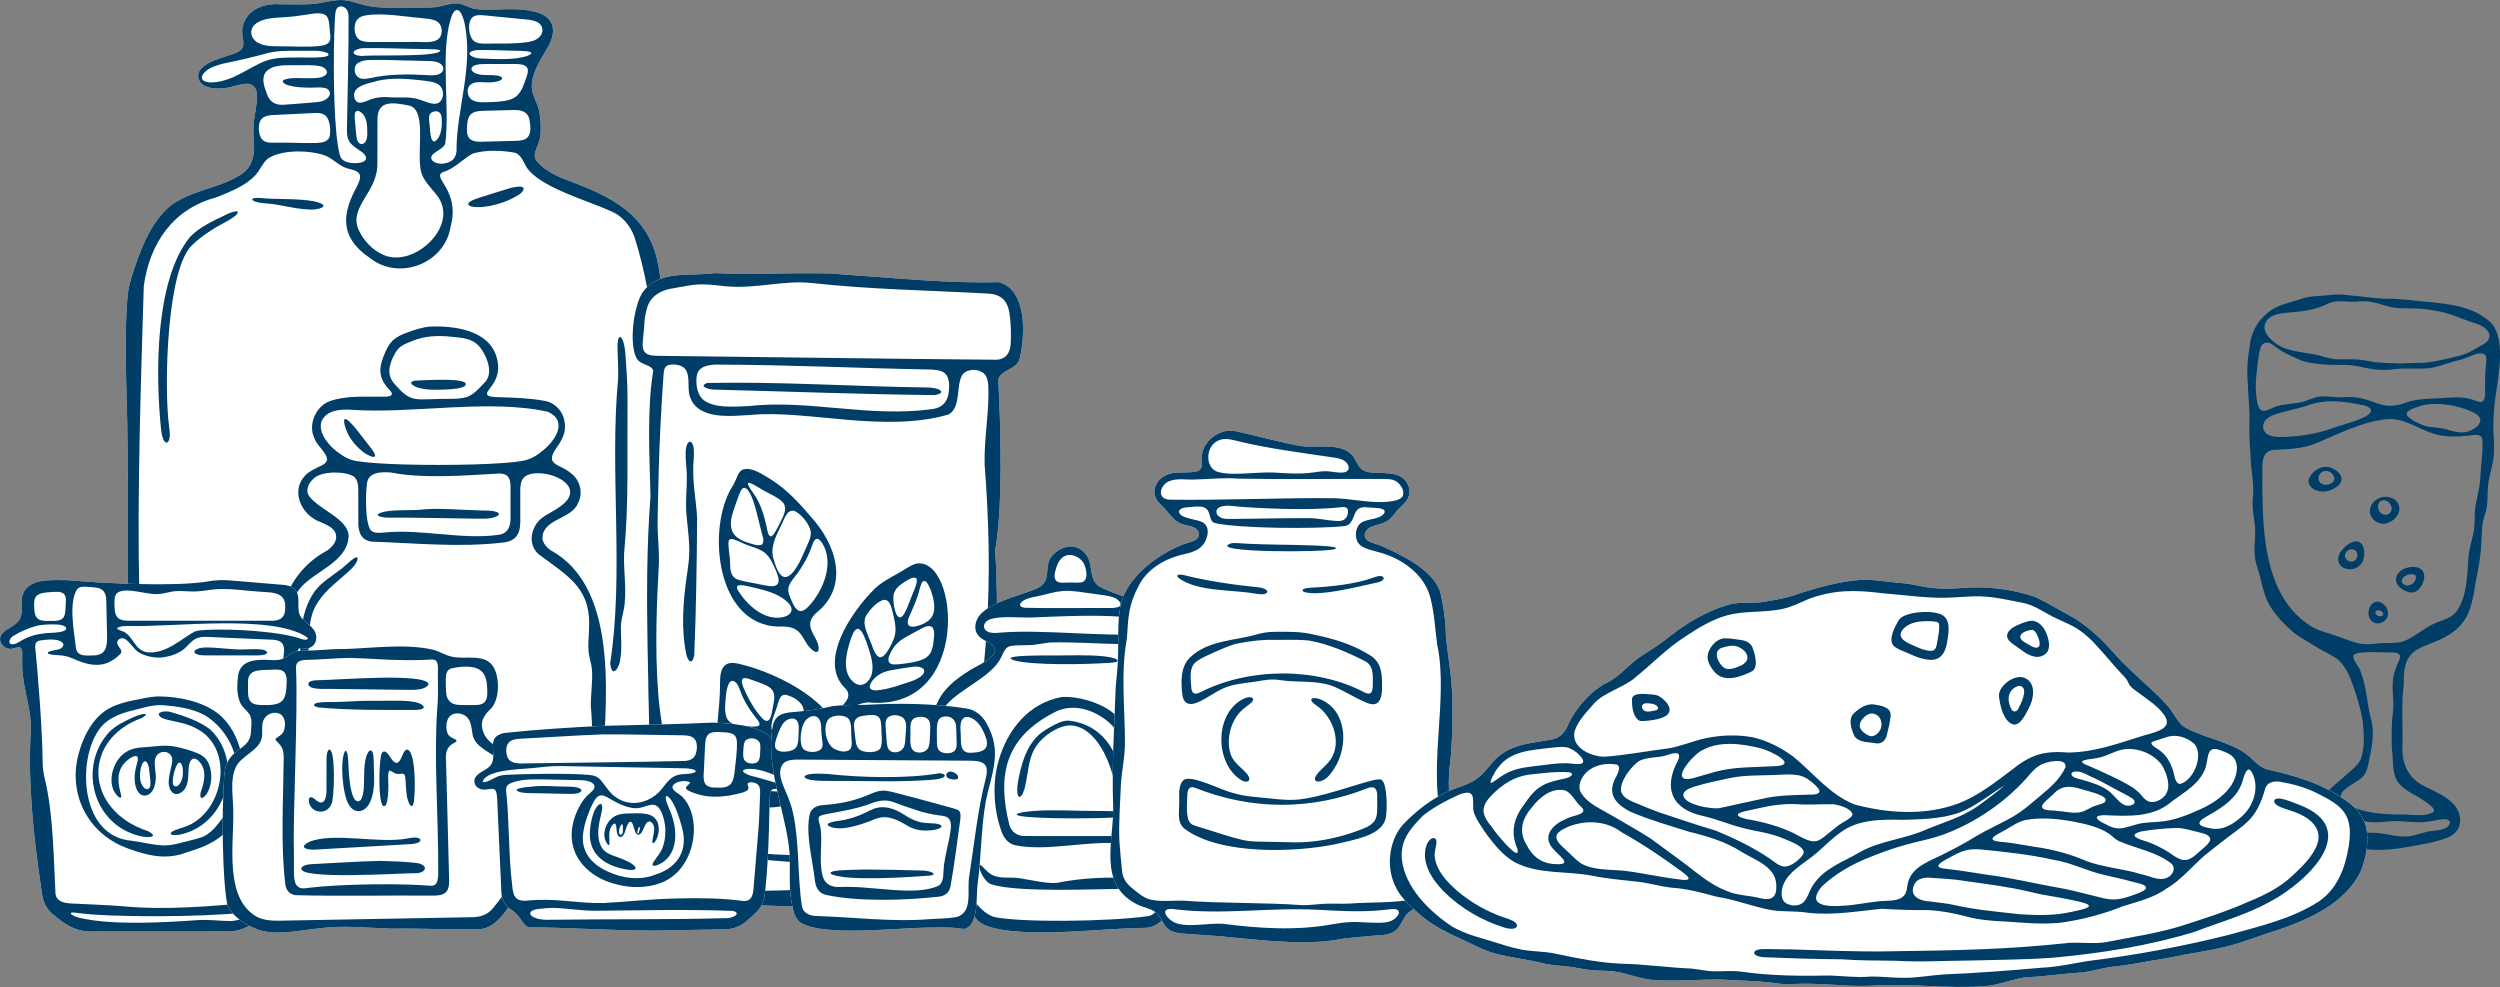 <?xml version="1.0" encoding="UTF-8"?>
<svg id="_レイヤー_2" data-name="レイヤー 2" xmlns="http://www.w3.org/2000/svg" viewBox="0 0 889 350.97">
  <rect x="0" y="0" width="889" height="350.97" fill="#808080" stroke="none"/>
  <defs>
    <style>
      .cls-1, .cls-2 {
        fill-rule: evenodd;
      }

      .cls-1, .cls-2, .cls-3, .cls-4 {
        stroke-width: 0px;
      }

      .cls-1, .cls-4 {
        fill: #003d67;
      }

      .cls-2, .cls-3 {
        fill: #fff;
      }
    </style>
  </defs>
  <g id="Con1">
    <g>
      <g>
        <g>
          <g>
            <path class="cls-2" d="M119.98.06c3.71-.4,7.19,1.27,10.75,2.02,4.86,1.01,10.4.51,15.49.63,2.72-.04,5.5.11,8.2-.13,2.42-.22,4.63-1.15,7.01-1.33,2.45-.33,4.64,1.1,6.92,1.84,6.51,1.06,13.74-.8,21.41.99,7.56,1.64,8.51,7.05,4.74,13.22-2.42,4.21-5.61,8.93-5.39,13.88.21,2.94,1.99,5.34,2.62,8.2.56,3.29.84,7.62.1,10.57-.69,2.6-2.99,5.28-.64,7.67,1.99,2.37,5,4.1,8.43,5.62,13.62,5.24,29.73,10.67,34.03,28.96,4.51,21.39,6.59,66.87,1.98,94.2,1.49,18.26-.99,36.62-1.64,54.92-.56,6.71.53,13.51,1.04,20.08.47,9.13-.45,21.59-2.27,29.73-.86,3.7-1.9,5.9-4.19,7.72-2.6,2.09-6.7,3.78-11.56,5.07-16.95,4.2-35.95,4.48-53.12,3.21-23.9,2.66-50.37,4.91-74.45.68-9.4-1.78-19.76.16-28.74-3.03-12.64-4.56-15.86-16.99-15.49-29.34.17-8.28.4-16.97.19-25.31-.35-38.49.73-76.67-.54-115.16-.22-9.86-.28-22.02.6-30.47.45-3.8,2.04-8.41,3.46-12.32,2.26-6.06,4.75-11.69,8.95-16.36,6.83-8.09,19.78-8.3,27.92-13.86,4-2.47,4.97-7.29,4.46-11.67-.3-3.42-.23-6.51.51-10.32.35-3.2,2.05-8.74-1.93-10.07-2.47-.58-6.09,1.16-8.93,1.44-2.25.28-4.92.26-6.86-.7-2.52-1.02-3.53-4.21-1.49-6.21,1.96-2.3,5.84-3.38,8.96-4.47,2.04-.71,4.01-1.04,5.36-2.47,1.5-1.8,0-4.59.27-6.88.69-6.61,6.91-9.56,13.4-9.1,4.75,0,10.42.33,14.57-.48,1.91-.34,3.82-.81,5.74-.97h.12Z"/>
            <path class="cls-1" d="M119.98.06c3.71-.4,7.19,1.27,10.75,2.02,4.86,1.01,10.4.51,15.49.63,2.72-.04,5.5.11,8.2-.13,2.42-.22,4.63-1.15,7.01-1.33,2.45-.33,4.64,1.1,6.92,1.84,6.51,1.06,13.74-.8,21.41.99,7.56,1.64,8.51,7.05,4.74,13.22-2.42,4.21-5.61,8.93-5.39,13.88.21,2.94,1.99,5.34,2.62,8.2.56,3.29.84,7.62.1,10.57-.69,2.6-2.99,5.28-.64,7.67,1.99,2.37,5,4.1,8.43,5.62,13.62,5.24,29.73,10.67,34.03,28.96,4.51,21.39,6.59,66.87,1.98,94.2,1.49,18.26-.99,36.62-1.64,54.92-.56,6.71.53,13.51,1.04,20.08.47,9.13-.45,21.59-2.27,29.73-.86,3.7-1.9,5.9-4.19,7.72-2.6,2.09-6.7,3.78-11.56,5.07-16.95,4.2-35.95,4.48-53.12,3.21-23.9,2.66-50.37,4.91-74.45.68-9.4-1.78-19.76.16-28.74-3.03-12.64-4.56-15.86-16.99-15.49-29.34.17-8.28.4-16.97.19-25.31-.35-38.49.73-76.67-.54-115.16-.22-9.86-.28-22.02.6-30.47.45-3.8,2.04-8.41,3.46-12.32,2.26-6.06,4.75-11.69,8.95-16.36,6.83-8.09,19.78-8.3,27.92-13.86,4-2.47,4.97-7.29,4.46-11.67-.3-3.42-.23-6.51.51-10.32.35-3.2,2.05-8.74-1.93-10.07-2.47-.58-6.09,1.16-8.93,1.44-2.25.28-4.92.26-6.86-.7-2.52-1.02-3.53-4.21-1.49-6.21,1.96-2.3,5.84-3.38,8.96-4.47,2.04-.71,4.01-1.04,5.36-2.47,1.5-1.8,0-4.59.27-6.88.69-6.61,6.91-9.56,13.4-9.1,4.75,0,10.42.33,14.57-.48,1.91-.34,3.82-.81,5.74-.97h.12ZM121.83,2.35c1.81.52,2.18,2.38,2.11,4.06.1,6.68-.35,29.48-.57,39.73-.07,4.9,1.88,5.42,5.49,8.04,1.47,1.17,2.09,2.81-.24,3.56-2.46.62-7.03.45-7.74-2.51-2.12-7.18-2.42-29.32-2.02-42.89.05-1.77.12-3.47.21-5.2.17-2.58.09-5.25,2.69-4.81l.06.02ZM163.07,3.74c.98.63,1.69,2.66,2.02,4.03,3.54,15.84-2.96,31.59-2.74,46.12-.21,1.57-.87,2.81-2.19,3.53-1.92,1.04-4.99,1.25-6.53-.47-1.6-2.6,4.19-3.5,4.72-6.02,1.66-12.72-1.79-31.89,1.89-44.05.39-1.27,1.19-3.88,2.77-3.18l.06.03ZM116.08,5.67c1.21,1.26,1.02,4.52,1.33,6.41.42,2.72-.61,3.88-3.27,4.19-4.17.63-10.27.16-15.08.19-2.32-.01-4.86-.04-6.92-1.05-3.24-1.46-3.98-5.41-.52-7.43,2.05-1.22,4.5-1.5,6.83-1.7,2.66-.16,5.69-.29,8.61-.8,3.12-.29,6.9-1.6,8.96.11l.06.07ZM127.36,13.77c-1.47-1.41-1.56-4.37-.8-6.05.6-1.39,2.07-2.04,3.54-2.27,6.34-.97,14.13.53,21.73,1.19,1.42.15,3.12.46,4.07,1.38,1.45,1.3,1.52,3.97.45,5.39-1.91,2.44-7.29,1.25-10.25,1.53-3.62,0-7.23,0-10.85,0-2.76-.11-6.04.45-7.82-1.1l-.07-.07ZM168.23,5.98c1.45-1.04,4.23-.45,6.73-.25,2.99.29,5.99.59,8.98.88,2.46.34,5.05.19,7.24,1.31,1.63.86,2.21,2.91,1.23,4.46-.95,1.56-2.58,2.18-4.43,2.53-4.33.7-8.9.57-13.02.58-2.44-.01-4.85.26-6.28-.78-2.15-1.54-2.65-7.03-.53-8.68l.08-.06ZM156.57,17.89c.13,2.47-22.18,1.58-26.84,1.95-4.09.44-6.04-1.88-.9-2.73,7.82-.11,15.7.29,23.53.36,1.27.05,3.16.03,4.17.39l.04.02ZM188.84,18.69c.35.49-.55.84-1.04,1.07-4.37,1.65-11.25,1.28-16.76,1.04-2.85,0-6.67-2.11-1.7-2.98,5.27-.16,10.61.22,15.88.27,1.1.07,2.77.03,3.59.57l.03.03ZM116.48,18.91c2.56,2.19-9.82,1.4-10.94,1.54-3.66,0-7.45-.07-10.93,1.16-6.29,2.25-12.04,7.79-20.02,7.71-5.73-.6-1.45-4.84,1.73-5.76,1.18-.45,2.43-.79,3.68-1.08,5.37-1.07,10.27-2.25,15.26-3.63,4.17-1.03,8.45-.75,12.87-.79,2.62.07,5.95-.31,8.29.81l.06.04ZM157.13,23.13c.74.84.69,1.93-.13,2.68-1.13,1.07-3.14,1.01-4.7.92-6.85-.41-14.03-.44-20.29.98-1.57.3-3.37.7-4.69-.29-1.46-1.09-1.66-3.7-.26-4.84,2.39-1.8,5.94-1.11,8.8-1.29,5.5.11,11.01.27,16.52.41,1.6.03,3.63.17,4.69,1.37l.06.07ZM187.34,23.92c.66.83.37,2.23-.24,3.85-.97,2.5-1.68,5.36-4.05,6.88-1.88,1.23-4.97,1.5-7.92,1.65-2.45-.02-5.33.51-7.45-.89-1.37-.99-1.85-3.33-.86-4.78,1.99-2.45,5.91-.88,8.86-1.45,3.1-.36,4.19-1.93.76-2.36-1.94-.23-4.65.08-6.6-.49-2.55-.69-2.97-2.43-.84-3.15,1.04-.37,2.38-.42,3.54-.42,3.59,0,7.22-.01,10.79,0,1.32.04,3.09.09,3.95,1.09l.05.06ZM113.94,23.57c1.58.34,3.32,1.98,1.67,3.24-1.32.95-3.13.98-5.26.99-2.96.11-6.01-.34-8.85.38-2.15.67-.13,1.9,1.25,2.22,2.24.63,4.97.75,7.34.77,2.07.02,4.02-.21,5.31.08,1.71.32,2.4,1.78,1.58,3.03-1.6,2.31-4.77,1.99-8,2.35-2.68.19-5.41.47-8.08.61-2.79.25-5-.97-5.92-3.69-.88-2.35-2.1-5.33-.66-7.66,2.45-3.17,7.11-2.61,10.99-2.72,2.86.08,5.77-.22,8.53.39l.12.03ZM132.26,29.29c5.34-1.73,11.14-1.43,16.82-.8,2.62.33,5.47.48,6.98,1.67,2.08,1.51,2,5.6-.5,6.6-1.97.57-4.19-.68-6.1-1.25-3.86-1.38-7.18-.59-11.19-.94-1.93-.15-3.92-.04-5.76.55-2.08.52-5.08,2.83-6.36.06-1.27-3.79,2.83-5.11,5.99-5.86l.12-.03ZM145.3,37.51c6.32,1.06,3.17,15.25,4.16,21.83.25,4.69,4.2,7.48,6.6,11.1,6.67,10.51-9.08,24.82-19.59,20.25-4.03-1.7-7.2-5.12-8.99-9.06-3.57-8.22,7.13-13.36,6.71-23.87.08-4.95,0-9.93.04-14.88-.22-7.46,5.55-6.44,10.96-5.41l.1.03ZM129.88,50.49c-.51.77-1.52,1.01-2.2.36-.97-.8-1.01-2.97-1.2-4.92-.11-1.28-.24-2.59-.34-3.87-.07-1.06-.11-2.91,1.32-2.63,3.09,1.32,3.15,4.94,3.16,8.18-.02.95-.14,2-.67,2.78l-.06.09ZM167.47,40.61c1.57-1.44,4.14-1.14,6.75-1.27,2.62-.07,5.24-.14,7.85-.21,3.07-.14,5.61.4,6.23,3.48.36,2.16.82,5.24-1.21,6.69-1.39.93-4.07.75-6.46.86-2.7.07-5.4.14-8.11.2-4.06.23-6.89-.1-6.45-5.18.09-1.56.19-3.33,1.32-4.49l.07-.07ZM154.71,50.23c-1.99.75-1.72-5.43-2.08-6.95-.1-1.17-.25-2.53.78-3.24,1.42-.83,3.33-.68,3.58,1.48.35,2.72.1,7.08-2.21,8.67l-.08.04ZM116.21,41.59c1.22,1.83,1.38,4.71,1.05,6.86-.87,3-5.2,2.28-8.3,2.42-4.54-.14-8.56-.16-12.92-.13-1.48-.11-2.63-.59-3.29-1.83-.81-1.62-1.01-4.43-.13-6.08,1.44-2.27,4.29-1.8,7.09-2.05,3.25-.16,6.5-.32,9.76-.48,2.59-.05,5.11-.63,6.67,1.21l.07.08ZM116.04,55.48c2.69,1.23,4.64,3.57,7.36,4.35,1.54.54,3.83.63,4.54,2.3.49,1.58-.77,3.62-1.56,5.22-5.47,10.36-4.42,17.94,5.27,24.47,10.36,8.16,26.63,1.82,28.59-11.28,3.52-12.98-6.91-17.34-2.77-19.34,3.77-.96,7.15-4.63,10.55-6.56,4.34-1.38,10.51-1.23,15.17-.31,2.75.95,3.09,4.52,5.16,6.54,5.7,6.25,20.58,10.5,28.71,14.14,4.13,1.64,7.01,5.11,8.55,9.21,7.66,24.29,8.93,50.67,7.46,76.5-.05,17.43-.67,34.71-1.47,52.15.8,10.87.29,19.98-.94,30.56-.24,8.88,1.69,18.88.64,26.79-.52,4.07-1.51,8-1.92,12.09.44,26.69-35.36,14.87-52.51,16.53-5.53.3-10.72,1.4-16.23,1.97-26.13,3.02-53.54,2.01-75.62-.63-11.93-.25-24.56,4.3-31.9-6.81-5.88-8.94-2.72-21.74-2.49-31.29.24-4.35-.85-8.08-1.61-12.22-1.54-11.33,2.01-27.47.51-40.03-.81-32.88.61-75.6,1.6-108.11,2.1-15.22,10.37-27.39,25.64-31.49,4.96-2,10.57-4.07,14.18-8.08,1.62-1.83,2.42-4.18,4.28-5.75,4.93-3.27,14.98-3.14,20.69-.98l.11.05ZM184.97,66.37c2.41.15.73,2.14-.43,2.84-4.31,2.88-11.76,5.03-16.51,4.3-1.15-.17-2.29-.91-.86-1.82.88-.59,2.2-1.04,3.29-1.4,3.43-1.07,6.89-2.18,10.32-3.22,1.29-.37,2.79-.75,4.08-.7h.1ZM89.69,70.79c.69-.62,2.44-.39,3.47-.33,5.44.52,12.94.05,18.67,1.15,6.88,1.66,1.01,3.27-2.47,2.86-5.73-.34-9.66-1.8-14.56-2.11-1.14-.09-5.01-.4-5.13-1.54l.02-.03ZM84.44,75.23c.81.96-3.32,3.27-4.47,3.85-3.98,2.07-8.47,5-11.32,7.78-9.33,7.74-10.38,50.11-8.57,64.47.18,1.75.86,5.23-.74,6.06-1.18.18-1.88-2.87-2.01-4.19-2.13-20.12-2.24-53.72,10.27-68.97,3.5-3.66,8.56-5.84,12.99-7.99,1.17-.62,3.45-1.37,3.82-1.02l.03.02ZM220.36,119.83c1.38-.05,1.99,4.79,2.06,6.36.33,5.08.74,10.07.72,15.24-.16,20.37.53,36.88-1.22,55.52-.22,6.59,1.16,13.78-.16,20.08-.42,2-.92,3.84-.98,5.86-.05,3.11.46,7.68-.16,11.22-.23,3.39-3.12,7.54-3.62,1.62,4.97-32.31-.3-68.13,2.8-101.08.11-3.41-.08-6.89-.2-10.34-.08-1.25-.02-4.07.73-4.47l.03-.02ZM60.1,208.76c.66-.46.91,1.14,1.01,1.59.71,14.86.69,29.86,1.14,44.72.12,1.66-.54,5.78-2.1,2.52-3.31-13.81-1.97-29.18-1.16-44.72.08-1.25.45-3.47,1.07-4.09l.03-.03ZM218.68,266.05c.33-.29.68-.28.95.14.78,1.56.36,3.76-.26,5.4-2.78,7.5-9.36,10.18-16.72,11.42-5.35.91-11.33,1.49-16.78,1.95-34.02,2.25-68.96-1.91-100.32.82-4.59-.05-9.1-.86-12.96-2.31-4.37-1.8-8.79-4.01-10.71-8.02-.29-.76-.17-1.54.71-1.11,1.01.42,2.59,2.48,4.31,3.52,2.1,1.3,4.64,1.39,7.03,1.76,3.92.61,7.22,2.29,11.05,2.68,3.2.36,6.74-.02,10.02-.19,17.55-.98,29.45,2.06,45.37.7,3.22-.25,6.56-.75,9.79-1.06,9.51-.85,18.16.19,27.6-.83,5.03-.51,10.2-.61,15.26-.7,5.87-.16,12.72-.31,17.69-2.62,3.01-1.41,5.22-3.63,6.22-7.1.49-1.43.72-3.31,1.72-4.4l.05-.04Z"/>
          </g>
          <g>
            <path class="cls-3" d="M193.66,193.57c-2.15-2.81.19-6.42,2.96-7.89,3.46-2.07,7.17-3.11,8.88-6.79,1.15-2.27,1.31-5.08.17-7.39-1.11-2.35-3.3-3.92-5.33-5.01-1.87-1.01-3.68-1.45-4.08-3.23-.22-1.56,1.02-3.13,1.86-4.41,3.82-4.7,3.87-11.56-1.21-15.05-1.91-1.25-4.27-1.48-6.68-1.8-4.16-.51-8.7-.68-13.03-.79-1.11-.07-2.68-.04-3.56-.53-1.29-.55.3-2.26.96-3.11.81-1.02,1.61-2.27,2.03-3.68,2.83-12.63-8.6-17.09-18.96-17.82-2.96-.35-6.01,0-8.89.81-5.12,1.57-9.68,2.94-11.58,7.82-2.05,4.23-3.23,9.49.65,13.09,1.17,1.32,1.89,2.23,1.29,2.71-2.14,1.04-5.49.29-7.98.49-5.4.16-12.28-.18-16.52,3.18-3.4,2.7-4.65,7.66-2.83,11.62.65,1.53,1.68,2.89,2.76,4.19.93,1.09,1.92,2.53,1.74,3.45-.8,3.04-7.4,2.83-9.55,8.24-2.22,5.63,1.29,11.41,6.67,13.66,2.81,1.22,7.13,2.94,5.95,6.69-.54,1.62-1.73,2.78-3.17,3.8-28.14,14.31-16.31,61.13-16.67,86.33-.4,9.49-1.7,19.87,1.04,29.14,1.45,5.43,4.1,7.36,9.3,9.15,3,1.1,6.7,2.09,10.54,2.6,5.26.71,10.26.31,15.38.29,20.29-.22,40.59-.15,60.87-.52,2.87-.2,5.59-.91,7.98-2.43,6.12-3.22,7.7-12.47,8.28-20.16.71-5.5.02-10.37.43-15.73,1.38-26.81,9.01-71.35-15.5-87.52-1.52-.9-3.2-1.98-4.13-3.36l-.05-.08Z"/>
            <path class="cls-1" d="M122.53,149.07c1.16-1.07,7.41,7.89,8.54,9.17.75,1.01,1.4,1.78,1.95,2.74.22.45.52.92.25,1.33-.38.68-3.33-.78-4.69-2.07-2.41-1.99-4.48-4.56-5.62-7.8-.31-.92-.86-2.6-.45-3.34l.03-.04ZM165.2,137.33c3.56-3.37-15.37-2-16.34-2.04-4.43-.02-2.58,2.03.48,2.77,3.12.73,6.95.58,10.28.39,1.9-.13,4.05-.28,5.52-1.07l.07-.04ZM180.09,303.96c-18.01.4-36,.4-54.01.64-6.36.16-9.96-1.71-13-7.38-4.41-7.04-5.05,4.91,2.45,8.47,3.71,2.03,8.09,2.23,12.13,1.84,19.42-2.78,51.54,4.9,70.32-5.28,1.65-1.25,3.07-5.02,2.05-6.3-.23-.2-.59,0-1.03.48-.82.89-1.62,2.29-2.42,3.31-3.36,4.55-10.88,3.76-16.36,4.2h-.13ZM213.97,278.22c-.17,2.26-.5,4.77-.68,7.04-.3,4.4.26,8.19-.16,12.55-.71,7.81-1.15,18.2-8.3,22.5-2.39,1.57-5.13,2.32-8.04,2.54-20.28.39-40.58.3-60.87.53-5.03.02-9.89.41-15.08-.23-4.8-.65-8.81-1.72-12.76-3.36-2.57-1.12-4.16-1.93-5.45-3.8-4.32-7.33-3.96-18.07-3.49-26.54,3-27.68-13.56-77.18,17.25-93.71.91-.65,1.7-1.39,2.27-2.22,1.27-1.69,1.22-4.04-.43-5.5-1.04-1-2.73-1.7-4.15-2.34-6.91-2.38-10.94-11.15-5.45-16.69,1.49-1.56,3.67-2.44,5.5-3.34,1.23-.62,2.07-1.3,2.17-2.17.01-2.5-3.7-5.05-4.49-7.64-2.46-5.05.71-11.73,5.84-13.33,5.16-1.7,10.82-1.43,16.44-1.46,1.4-.13,6.72.64,4.86-1.89-4.8-4.96-4.45-8.41-1.64-14.63,2.04-4.31,4.48-5.24,9.33-6.94,1.86-.63,3.83-1.17,5.78-1.43,8.79-.48,21.59,1.14,24.22,11.02,2.59,8.92-5.33,11.93-3.04,13.5.93.55,2.56.48,3.74.56,5.5.14,11.3.37,16.27,1.3,3.56.56,6.4,3.43,7.08,6.96.81,3.72-.46,6.43-2.74,9.67-.86,1.21-1.91,3-1.66,4.12.12,1.13,1.52,2.02,2.83,2.61,1.32.61,2.63,1.33,3.86,2.33,3.27,2.36,4.52,7.08,2.55,10.69-2.16,5.79-12.9,5.5-12.62,12.73.29,1.69,1.46,2.93,2.82,3.98,25.54,13.89,19.45,56.39,18.27,82.49v.12ZM145.44,141.12c2.77,1.4,6.18.76,9.33.8,3.62-.25,7.86.27,11.23-.74,2.47-.87,4.2-2.92,6.04-4.84,3.04-2.78,1.92-7.2.19-10.42-2.58-5.13-5.99-5.71-11.63-6.16-4.55-.53-9.7-.36-14.02,1.51-2.88,1.17-4.51,1.69-5.98,4.17-1.31,2.3-2.61,5.33-2.01,7.94.44,2.04,2.13,3.68,3.68,5.28.92.93,1.91,1.8,3.08,2.39l.1.05ZM123.62,162.99c1.14.52,2.19.8,3.39,1,3.54.58,9.62.97,16.65,1.17,7.99.23,17.18.22,25.16-.02,7.18-.22,13.35-.62,16.86-1.22,3.07-.57,5.18-1.83,7.84-4.09,4.19-3.57,8.35-10.21,1.34-13.39-20.87-4.69-47.97.77-69.57-.7-3.93-.3-9.18-.05-10.97,4.1-1.69,5.26,5.13,11.21,9.22,13.11l.08.04ZM138.96,168.03c-3.43-.29-8.05-.18-8.47,3.96-.49,3.74-.74,13.87,1.37,16.58,1.02,1.11,2.92.94,4.46.82,13.37-1.43,27.95,2.67,41.08.78,3.33-.47,4.26-3.25,4.14-6.25,0-3.55.01-7.15,0-10.69.04-3.64-1.24-5.16-4.97-4.79-10.94.62-26.33,1.85-37.5-.41h-.1ZM210.12,251.66c-.18-4.11.7-9.36.4-13.31-.15-2.2-.92-4.18-1.19-6.35-.29-2.44.02-4.94.1-7.56,1.07-14.84-6.65-19.06-17.29-26.9-3.25-2.28-3.86-6.48-2.16-9.88,1.86-4.23,5.81-4.89,9.72-7.9,9.82-7.54-6.59-13.99-12.72-10.53-2.26,1.54-1.94,4.31-1.97,7.17,0,2.41,0,4.83,0,7.24.24,5.41-.76,8.85-6.46,9.32-15.27,1.78-31.28.15-46.17-.35-3.89-.3-5.08-3.52-4.96-6.93-.02-3.73,0-7.49-.01-11.22-.02-1.75-.13-3.83-1.58-4.98-2.87-1.88-9.45-1.81-12.43-.49-2.74,1.15-5.3,4.62-3.48,7.45,3.83,5,13.85,8.03,14.06,14.15-.36,9.33-12.15,12.44-17.3,18.62-9.59,12.33-3.95,54.77-3.8,71.8.71,11.94-3.88,32.26,9.45,35.79,4.16,1.16,10.71.94,15.8.7,22.23-1.84,57.38,5.85,77.15-3.64,7.19-3.86,5.65-54.99,4.86-62.1v-.1ZM127.12,199.08c.55-3.1-4.82,2.74-5.98,3.39-3.18,2.44-6.72,4.49-9.18,7.73-6.06,8.44-5.15,19.82-5.25,29.53.28,3.08,1.67.8,2.17-1.23,1.98-7.8-.7-17.37,4.21-24.43,3.04-4.75,7.81-7.88,11.8-11.71.89-.84,1.95-2.26,2.2-3.21l.02-.07ZM151.11,181.09c-4.7.62-9.52,0-14.2.82-4.92,1.06-1.79,2.18,1.2,2.17,10.01-.08,20.32.24,30.34.35,2.45-.04,5.23.25,7.53-.55,1.06-.41,1.73-.82,1.26-1.45-1.49-1.24-5.87-.74-8.35-1-5.86-.11-11.85-.76-17.65-.34h-.13Z"/>
          </g>
          <g>
            <path class="cls-2" d="M254.31,97.13c13.1.67,27.01-.27,41.01.13,22.28,1.54,43.08,3.66,59.74,3.06,10.18,2.46,9.61,19,7.46,27.47-1.14,3.66-6.54,3.65-7.54,7.11.92,17.62,1.65,45.57-1.1,60.79,1.74,27.5-.53,55.63-1.19,83.22.3,30.19,2.56,45.83-34.35,44.2-25.46-1.3-51.47.38-76.59-4.1-14.74-5.33-11.1-23.21-10.84-35.7.52-35.58-2.35-71.26.41-106.8-.32-13.95-1.34-30.87.98-44.65-.7-2.44-4.51-1.84-5.96-4.53-2.72-5.19-.99-18.09,1.94-22.99,5.52-8.59,17.17-5.94,25.9-7.22h.13Z"/>
            <path class="cls-1" d="M254.31,97.13c13.1.67,27.01-.27,41.01.13,22.28,1.54,43.08,3.66,59.74,3.06,10.18,2.46,9.61,19,7.46,27.47-1.14,3.66-6.54,3.65-7.54,7.11.92,17.62,1.65,45.57-1.1,60.79,1.74,27.5-.53,55.63-1.19,83.22.3,30.19,2.56,45.83-34.35,44.2-25.46-1.3-51.47.38-76.59-4.1-14.74-5.33-11.1-23.21-10.84-35.7.52-35.58-2.35-71.26.41-106.8-.32-13.95-1.34-30.87.98-44.65-.7-2.44-4.51-1.84-5.96-4.53-2.72-5.19-.99-18.09,1.94-22.99,5.52-8.59,17.17-5.94,25.9-7.22h.13ZM288.58,100.63c21.06,2.33,41.26,2.58,62.17,3.74,5.92.15,7.97,3.06,8.45,8.9.3,2.86.34,5.71.22,8.61-.09,3.31-1.54,5.98-5.24,6.04-39.95-.32-79.92-.96-119.88-1.38-1.52,0-3.64-.12-4.61-.93-1.57-1.25-1.16-3.62-.99-5.43.45-3.7.26-7.23,1.46-10.85,1.16-4.07,5.06-6.27,9.06-6.78,3.68-.62,7.24-1.54,11.21-1.41,2.58.05,5.16.44,7.73.67,10.65.97,20.48-2.22,30.3-1.18h.12ZM243.55,131.11c2.09,2.47.72,6.64,1.76,9.84,2.79,8.66,15,6.94,22.18,6.56,19.55-1.76,47.29,6.55,69.95-.16,4.54-2.88,2.32-10.42,4.89-14.24,1.83-2.12,5.75-2.03,7.68-.18.97.97,1.34,2.55,1.43,4.35.42,8.77-1.51,18.13-1.32,27.69,1.47,18.84,2.14,39.19.66,60.31-.33,6.16-1.12,11.83-1.44,17.97-.35,13.39-.28,26.76-1.06,40.17-.59,12.87,4.68,31.99-12.92,34.6-6.68,1.02-13.78-.35-20.55-.81-6.83-.43-13.04-.05-19.64-.69-17.04-.79-34.58,2.49-52.76-2.86-15.21-4.95-4.02-40.7-6.64-53.29-.62-4.85-1.42-8.89-1.72-13.95-1.26-16.63-.46-33.14.28-46.51.04-4.48-.39-8.58-.5-12.63,0-5.73.34-14.71.41-19.97.24-10.26,1.06-25.36,1.75-34.51.11-1.25.41-2.61,1.72-2.97,1.47-.46,4.46-.23,5.79,1.22l.06.07ZM335.93,132.7c1.58,1.14,1.74,4.08,1.49,6.25-.25,3.71-2.17,5.98-5.75,6.51-22.88,3.13-43.83-3.5-65.67-1.04-4.96.14-12.37.94-16.18-2.49-1.93-1.92-2.42-5.24-2.09-8.02.4-3.42,3.56-4.08,6.61-4.26,26.36.05,49.96,1.27,76.12,1.75,1.81.04,4.09.18,5.39,1.24l.08.06ZM251.6,136.18c26.05-.52,52.35,1.29,78.45,1.61,1.38.02,4.75.46,4.65,1.67-.12.46-1.08.87-2.45,1.03-26.08-.26-52.2-1.3-78.29-1.94-1.69,0-5.91-1.17-2.45-2.35l.09-.03ZM245.26,157.01c2.47.49,1.12,7.45,1.26,9.67-.14,5.91,1.09,11.75,1.38,17.56-.12,16.23-.36,32.56-1.02,48.76-.55,3.03-1.92,2.79-2.71.16-2.06-8.86-1.25-19.36,0-28.02.4-2.71.81-5.33.91-8.09.19-4.4-.5-8.77-.89-13.14-.57-4.86.11-9.71.04-14.57.16-2.82-1.57-10.97.99-12.32h.05ZM264.47,166.89c3.17-.78,6.83,1.94,9.5,3.5,6.12,3.72,11.03,9.41,15.75,14.95,8.77,10.67,11.39,24.14.35,32.76-1,1.03-1.72,2.07-1.92,3.18-.53,3.17,2.7,5.83,2.96,8.97.12.9-.27,1.95-1.39,1.47-4.74-2.83-3.39-8.73-11.03-8.93-23.96,1.33-27.62-34.43-18.44-49.51.79-1.27,1.44-2.63,1.96-3.95.44-1.04,1.04-2.04,2.18-2.43l.08-.03ZM278.55,178.85c1.83,2.48-.79,6.05-1.88,8.46-1.17,2.2-2.64,5.18-3.62,2.06-.97-4.62-2.15-9.74-4.96-13.7-4.05-5.57-1.69-4.33,2.06-2.09,2.35,1.58,6.69,3.19,8.32,5.17l.07.09ZM271.08,193.53c-1.18.97-4.12-.26-5.71-.75-2.23-.75-4.53-2.11-5.2-4.51-.9-3.12.59-6.47,1.58-9.41.79-2.13,1.53-4.82,2.55-5.32,3.12-.99,5.43,11.98,6.18,14.37.47,2.39,1.5,4.11.65,5.59l-.04.05ZM288.32,189.29c.16,1.91-1,3.89-2.02,6.27-.77,1.77-1.57,3.66-2.56,5.37-3.6,6.03-6.35,5.81-8.44-1.46-1.69-4.29.4-8.41,2.28-12.24,1.38-2.6,2.04-5.85,4.63-5.61,2.45.69,5.92,5.1,6.1,7.55v.11ZM271.86,196.5c1.13.87,1.98,2.07,2.69,3.46.91,1.88,2,3.92,2.31,5.98.29,3.83-4.07,2.28-6.99,1.79-2.4-.52-5.04-.85-7.36-1.58-3.75-1.26-2.51-5.38-3.14-9.01-.63-5.78-1.09-6.84,5.31-3.74,2.34,1.03,5.01,1.47,7.07,3.03l.1.08ZM284.15,217.21c-1.83-.84-2.7-3.72-3.45-5.55-1.24-3.31.74-4.87,2.98-7.93.8-1.13,1.55-2.3,2.25-3.5.93-1.61,1.81-3.38,2.42-5.08.57-1.3.91-3.44,2.24-3.56.82.07,1.63,1.25,2.1,2.08,3.82,6.77.15,16.2-4.92,21.71-.91.96-2.21,2.25-3.55,1.86l-.08-.03ZM325.77,200.44c15.38-2.87,19.78,52.97-17.11,49.32-.8.08-1.56.21-2.32.43-2.72.7-4.57,2.93-7,4.17-2.11,1.06-2.85.29-1.35-1.62,1.71-2.27,5.38-4.7,2.78-7.79-10.19-9.37,1.87-27.32,10.27-35.59,2.25-2.16,5.01-3.66,7.81-5.19,2.45-1.31,4.65-3.09,6.81-3.69l.1-.03ZM325.83,205.69c.48.57.06,2.14-.62,3.8-.57,1.43-1.14,2.87-1.71,4.3-.55,1.34-1.05,2.79-1.73,4.05-.44.73-.88,1.54-1.7,1.72-1.87.15-2.75-6.36-2.27-8.21.43-1.91,1.97-3.18,3.57-4.24,1.22-.71,3.31-2.29,4.42-1.48l.04.05ZM331.84,218.31c-.65,1.96-2.47,3.17-4.37,3.87-1.36.45-3.11,1.16-4.33.23-1.08-1.54.54-3.64,1.38-5.89.63-1.45,1.24-2.92,1.74-4.42.7-2.02,1.08-4.41,1.77-5.19,1.33-1.37,2.61,2.12,3.01,3.11.83,2.45,1.67,5.71.85,8.17l-.04.12ZM281.39,217.35c-.42,1.36-2.14,2-3.51,2.21-6.43.95-12.25-4.46-15.54-9.72-1.42-2.85,3.04-1.46,4.45-1.19,5.2,1.24,9.4,2.12,12.93,5.16.98.85,2.03,2.13,1.7,3.45l-.03.09ZM315.41,213.51c1.21.77,1.6,2.58,1.95,3.94.76,3.23,1.68,6.37.58,9.46-.66,1.72-3.1,7.29-5.22,6.8-1.93-.97-2.36-3.85-3.26-5.7-.94-2.55-2.34-5.19-1.98-7.46.02-2.31,5.59-8.34,7.85-7.07l.08.04ZM331.52,223.03c1.11,1.18.55,3.86.39,5.54-.25,2.23-.99,4.53-3.11,5.59-2.21,1.18-5.63,1.66-8.6,1.99-1.32.07-3.26.49-4.07-.65-.66-1.41.4-3.12,1.11-4.4,2.14-3.71,5.62-4.83,9.01-6.81,1.5-.72,3.62-2.37,5.21-1.31l.06.05ZM310.15,238.88c-.45,3.57-3.81,6.34-6.86,3.49-3.77-3.42-2.63-9.67-.7-15.23.52-1.24.99-3.18,2.33-3.54,1.49.06,2.31,2.53,3.31,5.02,1.04,3.11,2.44,7.06,1.94,10.12l-.02.13ZM258.29,236.24c1.24-.72,2.95-.56,4.39-.21,13.96,3.17,39.6,15.43,37.02,33.91-.64,4.36-6.46,8.23-3.34,12.43,1.41,1.9,4.02,3.09,5.44,4.95,1.94,2.57-.9,2.12-2.51,1.25-5.82-3.15-8.64-6.91-15.57-3.69-5.99,2.5-12.66,3.47-18.38-.09-15.73-7.93-9.17-26.99-9.31-41.16.04-2.49-.07-5.9,2.19-7.34l.08-.05ZM328.4,237.86c1.33,2.26-3.22,4.07-4.92,4.61-3.79,1.21-6.41,2.27-10.42,2.87-6.61,1.11-3.2-4,.12-5.78,2.25-1.24,5.27-1.44,7.96-1.94,2.26-.2,5.29-1.31,7.21.19l.05.06ZM274.89,245.83c.98,1.82.1,4.68-.28,6.8-.47,2.75-1.23,4.91-3.31,3.02-2.58-2.56-4.49-5.99-6.02-9.13-1.24-2.67-2.98-6.36.95-5.15,1.67.51,3.56,1.29,5.23,1.91,1.52.6,2.77,1.33,3.37,2.45l.05.1ZM261.83,242.86c.98,1.14,1.44,3.17,2.43,5.3.61,1.31,1.39,2.63,2.21,3.87.92,1.42,2.07,2.8,2.99,4.08.36.59.99,1.36.4,1.92-.62.54-2.86.37-5.03.16-2.86-.22-5.45-.55-6.46-3.05-.89-2.47-.44-5.25-.21-7.81.15-2.14,1.06-6.99,3.59-4.55l.06.07ZM285.37,251.09c.93,1.93.38,4.16,0,6.6-.28,1.71-.55,3.41-.83,5.12-.47,2.47-.59,5.05-2.19,5.72-2.72.52-6.3-5.6-7.43-7.79-1.69-3.21.75-6.77,1.6-10.22.45-1.55,1-3.71,2.9-3.43,2.08.43,4.78,1.85,5.9,3.9l.05.1ZM292.05,256.46c1.22,1.7,1.62,5.13,2.43,7.53,1.86,5.1,1.14,9.13-3.55,12.11-2.44,1.51-4.79-.95-5.69-3.12-1.45-2.98-.42-6.76.46-10.16.66-2.19,1.35-5.66,2.34-7.05,1.05-1.59,3-.83,3.95.61l.06.08ZM272.5,261.51c2.48,1.27,4.06,4.11,5.75,6.34.54.95,3.25,3.79,1.92,4.44-.78.37-3.13-.01-5.63-.02-1.28-.02-2.57,0-3.85.03-1.52.05-3.14.13-4.59.23-1.52.1-2.99.32-4.26-.28-2.6-.99-5.09-10.24-3.21-12.64,1.66-1.52,4.35.21,6.32.32,2.5.45,5.31.37,7.43,1.5l.11.06ZM339.09,262.66c5.65,2.99.98,32.45-.86,38.9-.64,2.71-2.35,4.15-5.27,4.61-20.98,2.99-40.56,1.24-60.08-.33-7.56-.45-14.38.08-21.49-1.37-8.62-1.41-8.04-6.64-8.43-13.86-.07-1.49-.15-2.98-.27-4.46-.32-4.4-1.59-8.45-.13-12.59,2.07-4.47,3.52,1.34,3.48,3.48.36,6.27-.03,12.01.77,17.98.34,3.22,1.75,5.85,5.19,6.25,17.28,3.2,46.97,3.96,61.71,1.57,1.67-.09,3.8,0,6.05.19,4.79.18,12.36,2.1,15.2-2.51,3.28-6.87,2.42-21.67,2.27-31.52-.03-1.93-.54-6.44,1.83-6.37h.05ZM283.84,274.58c3.83,1.74,3.58,4.92-.44,5.94-5.65,1.66-10.59.96-16.31-.7-1.58-.48-6.04-2.06-4.98-4.14,1.28-1.5,5.48-1.01,7.75-1.08,2.04.02,4.16.05,6.16-.12,2.89-.18,5.28-.89,7.71.05l.11.04Z"/>
          </g>
          <g>
            <path class="cls-2" d="M23.82,206.29c13.19,1.19,38.36,2.39,49.91.5,2.88-.57,5.81-.62,8.8-.33,6.07.51,12.18.99,18.23,1.52,2,.17,4.19.8,4.9,2.84.99,2.52-.1,5.56.98,7.99,1.03,2.02,3.38,3.04,4.71,4.88,1.83,2.09,1.44,5.55-1.2,6.64-1.74.74-3.28-.48-4.04.54-.46,1.01-.21,2.34-.19,3.49.23,3.37.09,6.75-.27,9.99-.69,7.09-2.67,13.61-3.47,20.63-1.12,10.11.16,20.74-1.33,30.34-.53,3.34-1.15,6.89-1.28,10.34-.45,8.11,1.32,16.43-6.61,20.8-3.43,2.27-6.75,4.61-10.93,4.72-16.21.18-32.44.01-48.65.06-5.66.25-9.54-1.86-13.77-5.46-3.7-2.67-4.51-5.76-5.02-10.27-2.66-18.15-4.81-37.91-3.6-56.1.13-6.38-2.02-12.43-2.8-18.73-.25-1.97-.37-4.01-.29-6.12-.09-1.23.36-3.91-.8-4.38-1.06-.18-2.43.65-3.57.55-1.45,0-3.13-1.34-3.45-2.79-.25-.98.07-1.98.76-2.73,1.81-1.99,5.18-2.78,6.35-5.33,1.22-2.72-.17-6.25,1.09-9.02,2.4-5.36,10.64-4.52,15.45-4.56h.09Z"/>
            <path class="cls-1" d="M23.82,206.29c13.19,1.19,38.36,2.39,49.91.5,2.88-.57,5.81-.62,8.8-.33,6.07.51,12.18.99,18.23,1.52,2,.17,4.19.8,4.9,2.84.99,2.52-.1,5.56.98,7.99,1.03,2.02,3.38,3.04,4.71,4.88,1.83,2.09,1.44,5.55-1.2,6.64-1.74.74-3.28-.48-4.04.54-.46,1.01-.21,2.34-.19,3.49.23,3.37.09,6.75-.27,9.99-.69,7.09-2.67,13.61-3.47,20.63-1.12,10.11.16,20.74-1.33,30.34-.53,3.34-1.15,6.89-1.28,10.34-.45,8.11,1.32,16.43-6.61,20.8-3.43,2.27-6.75,4.61-10.93,4.72-16.21.18-32.44.01-48.65.06-5.66.25-9.54-1.86-13.77-5.46-3.7-2.67-4.51-5.76-5.02-10.27-2.66-18.15-4.81-37.91-3.6-56.1.13-6.38-2.02-12.43-2.8-18.73-.25-1.97-.37-4.01-.29-6.12-.09-1.23.36-3.91-.8-4.38-1.06-.18-2.43.65-3.57.55-1.45,0-3.13-1.34-3.45-2.79-.25-.98.07-1.98.76-2.73,1.81-1.99,5.18-2.78,6.35-5.33,1.22-2.72-.17-6.25,1.09-9.02,2.4-5.36,10.64-4.52,15.45-4.56h.09ZM36.5,209.9c1.7,1.52,1.2,4.19,1.36,6.54.07,3.13.15,6.26.21,9.39.12,4.32-.42,7.34-5.29,7.24-2.27.07-5.3.38-5.75-2.57-.66-5.89-2.73-15.91.34-20.9.87-1.06,2.22-1.08,3.99-.9,1.61.15,3.87.12,5.08,1.13l.07.06ZM41.73,219.49c-.82-.97-.91-2.34-.98-3.58-.09-2.16-.2-4.1.96-5.08,2.93-2.18,10.52.63,13.95.43,2.38.04,4.49-.89,6.86-1.05,2.04-.17,4.44.17,6.61.11,2.04-.02,3.92-.33,5.89-.6,5.94-.81,11.14.36,19.77.84,3.4.14,6.74,1,6.63,4.99.19,4.02-1.64,5.32-5.35,5.19-16.73,0-33.48,0-50.22,0-1.42.02-3.22-.18-4.07-1.2l-.05-.06ZM12.68,212.3c.9-1.53,3.77-1.61,5.61-1.77,1.48-.05,3.16-.35,4.37.59,1.21,1.13.65,3.26.63,5.39-.07,1.25-.17,2.74-1.21,3.55-.9.69-2.2.73-3.33.75-1.78-.01-3.72.12-4.88-.52-1.38-.72-1.59-2.36-1.68-3.8-.07-1.35-.22-3.01.44-4.11l.04-.07ZM23.32,222.97c1.34,1.75-3.85,2.04-4.9,2.05-4.82.24-7.96,1.02-11.04,2.91-.81.49-1.75,1.09-2.67,1.17-2.18.18-1.36-2.07-.12-2.88,2.54-1.58,5.43-2.85,8.41-3.66,2.23-.55,4.5-.53,6.72-.51,1.17.02,2.65.15,3.55.87l.05.04ZM109.31,226.7c.56.93-.92.91-1.85.61-7.76-2.83-24.69-3.77-33.95-3.33-1.69.12-2.86.13-4.22.56-4.41,2.33-10.06,7.92-16.58,7.45-5.2-.47-5.12-6.44-9.72-7.74-.73-.34-1.28-.42-1.35-.82.59-.8,2.86-.78,4.06-.84,15.55.54,51.19-4.37,63.58,4.07l.02.04ZM44.83,227.48c1.72,1.23,2.72,3.44,4.68,4.58,2.6,1.52,6.12,2.09,8.96,1.62,2.51-.45,5.22-1.33,7.21-3.1,1.35-1.23,2.44-2.74,3.96-3.46,1.19-.6,2.58-.69,3.93-.64,7.74.33,15.5.64,23.24,1,3.44.11,4.63,1.7,4.1,5.09-1.27,10.92-.14,22.25-1.31,34.55-2.3,16.22-4.65,34.57-5.29,48.71-.05,2.48-.99,4.72-3.71,5-14.69,1.37-31.45,2.96-47.47,1.38-5.84-.45-11.67-.59-17.51-.92-2.62-.09-5.78-.65-5.9-3.75-.63-11.08-.7-27.91-3.72-40.26-.54-2.28-.85-4.21-.84-6.51-.11-11.64-1.75-31.88-2.59-40.19-.24-1.48.15-2.59,1.76-2.83,1.98-.32,4.92-.62,6.86.14,2.41,1,1.25,2.8-.88,3.16-.85.19-1.88.31-2.64.59-.35.14-.62.25-.7.54,0,.15.1.23.23.3.58.34,2.45.46,4.03.54,1.42.07,2.77.38,4.09.92,6.45,2.91,12.04,4.22,17.55-1.48.84-1.08-.38-1.95-.84-2.87-1.23-1.87,1.1-3.47,2.72-2.15l.07.05ZM74.18,230.24c2.9.05,6.09.49,8.97.61,3.65.36,6.88-.33,10.33.18.76.16,1.94.77,1.38,1.33-.83.7-2.1.63-3.19.7-5.51,0-11.05,0-16.57,0-2.05-.07-4.06.25-5.66-.72-.54-.37-.34-.94.17-1.26,1.25-.82,2.92-.85,4.45-.84h.13ZM56.08,247.64c7.38,0,15.49,1.7,21.14,5.86,9.19,7.07,10.86,21.01,8.34,31.82-2.69,10.9-8.63,14.62-19.15,17.76-7.17,2.78-13.59,1.27-20.57-1.24-14.98-5.21-21.98-20.12-17.69-34.48,1.28-4.6,3.72-9.59,7.07-12.8,4.67-4.48,10.49-5.14,16.62-6.4,1.37-.25,2.74-.45,4.14-.52h.11ZM72.84,254.34c11.86,7.31,15.62,23.82,6.99,35.57-2.32,3.13-4.63,6.72-8.47,7.92-1.92.64-4.33,1.17-6.57,1.76-2.2.58-4.42,1.11-6.72,1.04-3.77-.17-7.56-1.17-11.31-1.67-17.69-1.47-19.2-26.77-12.43-38.11,2.6-4.9,7.87-7.11,13.12-8.28,3.52-.9,6.9-2.02,10.5-1.82,4.86.4,10.57,1.19,14.79,3.54l.09.05ZM60.74,253.21c4.62,1.31,10.39,3.29,14.04,6.24,11.75,11.09,6.34,33.06-9.96,37.14-1.09.38-3.73.61-4.1-.03-.28-1.15,3.79-2.03,4.88-2.48,14.06-4.75,18.24-28.17,4-35.14-2.32-1.25-5.1-1.94-7.54-2.43-1.66-.36-3.88-.76-4.91-1.5-2.32-1.87,1.79-2.36,3.48-1.84l.11.02ZM51.43,253.9c1.27.1-.64,1.22-1.04,1.44-21.16,7.62-20.6,32.67,2.23,40.22,1.29.64,1.97,1.25,1.73,1.64-.4.7-3.26.48-4.42.13-17.04-3.88-22.3-24.98-11.03-37.07,2.29-2.3,5.18-3.67,8.31-5.12,1.26-.6,3.38-1.32,4.16-1.26h.05ZM57.66,265.2c3.06-.21,6.12.53,9.05,1.4,2.59.82,5.08,1.61,6.51,3.29,2.62,3.26,2.49,9.67-.06,12.87-1.91,2.13-2.24.42-1.67-1.4,1.17-3.35,2.08-7.25-.36-10.23-.57-.73-1.6-1.62-2.51-1.33-3,1.55-.17,8.46-3.58,11.5-3.22,2.94-5.49-.68-4.99-4.14.16-2.57,1.29-5.21,1.19-6.99.03-2.17-2.2-3.3-4.11-2.6-3.68,1.57-1.33,6.53-1.78,9.82-.08,1-.29,2.01-.69,2.93-1.22,3.09-4.81,3.79-6.16.09-.84-2.13-.76-5-.2-7.27.21-1.33,1.04-2.8.58-4.03-.85-.82-2.84.48-4.16,1.76-3.55,3.47-2.79,7.71-1.63,11.95.1.73-.12,1.02-.6.8-5.23-3.86-2.62-13.47,2.59-16.36,1.68-1.03,3.62-1.41,5.56-1.51,2.31-.1,4.58-.42,6.91-.57h.11ZM52.36,271.29c.54.91.66,2.03.78,3.22.1,1.56.53,3.4.3,4.89-.2,1.29-1.33,1.56-2.2.73-1.66-1.63-1.63-4.32-1.25-6.47.15-1.27,1.14-4.09,2.32-2.45l.05.08ZM64.75,276.87c-.22,1.3-1.9,3.92-3.11,2.24-.71-1.48.67-6.99,1.84-7.84,1.84-.74,1.74,4.47,1.31,5.47l-.03.13ZM88.25,324.92c-.41,1.66-4.81,2.75-6.79,2.59-3.42-.03-7.35-.54-10.64-.35-13.04.93-31.26,1.95-42.8-.84-1.68-.45-2.82-1.14-2.86-1.5.08-.57,1.58-.26,2.21-.21,11.32,1.73,46.38,1.48,58.71-.07.65-.07,2.08-.25,2.16.36v.03Z"/>
          </g>
          <g>
            <path class="cls-2" d="M379.31,194.49c3.81-1,7.42,1.99,8.24,5.64.74,3.25.44,6.89,3.76,8.63,6.35,3.35,14.99,4.6,20.27,9.15,2.65,2.06,3.59,5.86,1.05,8.44-1.57,1.98-6.01,2.48-5.03,5.56.42,1.11,1.69,2.25,3.11,3.11,27.62,12.26,24.13,50.06,12.9,72.39-1.16,2.34-2.44,4.6-3.55,7.03-3.03,6.45-5.27,15.72-13.71,15.53-13.17-.05-49.06,4.82-58.38-2.3-2.23-2.27-4.07-6.36-5.73-9.46-1.8-3.72-4.19-7.05-6.05-10.61-6.39-13.65-11.54-43.36-1.65-60.04,2.31-3.58,5.78-6.35,9.7-8.79,2.46-1.94,13.05-5.63,8.38-9.62-1.11-.92-2.96-1.45-4.15-2.56-2.81-2.39-1.7-6.58.82-8.75,4.49-4.19,12.83-5.83,18.86-8.35.95-.42,1.93-.93,2.63-1.63,2.54-2.46.83-6.97,3.01-9.77,1.16-1.66,3.21-3.04,5.41-3.58l.11-.03Z"/>
            <path class="cls-1" d="M379.31,194.49c3.81-1,7.42,1.99,8.24,5.64.74,3.25.44,6.89,3.76,8.63,6.35,3.35,14.99,4.6,20.27,9.15,2.65,2.06,3.59,5.86,1.05,8.44-1.57,1.98-6.01,2.48-5.03,5.56.42,1.11,1.69,2.25,3.11,3.11,27.62,12.26,24.13,50.06,12.9,72.39-1.16,2.34-2.44,4.6-3.55,7.03-3.03,6.45-5.27,15.72-13.71,15.53-13.17-.05-49.06,4.82-58.38-2.3-2.23-2.27-4.07-6.36-5.73-9.46-1.8-3.72-4.19-7.05-6.05-10.61-6.39-13.65-11.54-43.36-1.65-60.04,2.31-3.58,5.78-6.35,9.7-8.79,2.46-1.94,13.05-5.63,8.38-9.62-1.11-.92-2.96-1.45-4.15-2.56-2.81-2.39-1.7-6.58.82-8.75,4.49-4.19,12.83-5.83,18.86-8.35.95-.42,1.93-.93,2.63-1.63,2.54-2.46.83-6.97,3.01-9.77,1.16-1.66,3.21-3.04,5.41-3.58l.11-.03ZM385.3,200.2c.95,1.66,1.94,5.83-.35,6.77-1.08.42-2.99.12-4.79.18-1.14,0-2.43.19-3.51-.06-1.72-.33-1.81-2.18-1.49-3.59.49-2.22,1.47-4.98,3.66-5.87,2.33-.93,5.14.45,6.42,2.47l.06.09ZM396.3,212.56c1.41.63,2.8,2.17,1.93,2.96-.62.57-2.09.67-3.08.69-10.23-.07-20.54.18-30.77-.09-2.6-.32-1.72-1.93-.07-2.76,1.48-.83,3.76-1.11,5.91-1.62,2.43-.57,5.12-1.39,7.73-1.58,3.14-.27,6.82.46,10.16.88,2.55.45,5.95.61,8.11,1.49l.07.03ZM411.09,223.15c.03,1.44-2.36,2.17-3.8,2.26-15.08,1.12-36.34-1.7-51.71-.44-1.82.16-4.52.38-5.46-1.38-.78-1.54.65-2.98,2.1-3.41,3.59-1.13,9.22-.62,12.87-.59,2.82.29,43.46-3.13,46.01,3.51v.05ZM373.45,228.47c8.34-.24,16.81.44,25.16.57,3.32.02,4.9,1.07,6.15,4.12,3.68,7.24,17.71,13.03,21.86,21.48,8.55,21.96-4.52,46.55-14.64,67.85-1,1.81-1.83,2.91-3.64,3.29-14.68,2.03-45.67,2.28-54.82.3-16.52-5.35-23.76-58.58-19.98-70.11,2.25-9.58,18.58-13.62,22.58-22.46.78-1.54,1.27-3.33,3.15-3.77,2.99-.52,6.73-.07,9.58-.62,1.52-.2,2.99-.5,4.49-.65h.09ZM370.41,233.08c5.35.08,11.99-.17,17.61,0,1.99.07,9.42.41,9.42,2-.37.44-1.73.53-2.52.6-9.36.64-27.38.95-34.23-.83-5.69-1.84,8.66-1.7,9.61-1.76h.1ZM377.74,247.83c5.43-.23,12.2,1.68,16.71,4.66,2.77,1.94,5,4.6,7.07,7.25,3.46,4.1,4.28,9.95,5.05,15.23.49,4.04,1.11,7.34.58,11.37-.54,3.69-1.18,7.7-2.96,11.04-1.21,2.26-3.69,2.82-6.1,2.56-11.11-1.07-26.27,2.94-37.04.63-2.76-.58-4.41-2.99-5.15-5.57-2.61-7.48-3.07-17.1-.69-24.87,3.11-10.55,10.48-20.11,22.42-22.29h.1ZM400.37,296.35c-1.09.81-2.61.93-3.98.96-7.1.02-14.23,0-21.34,0-3.51,0-7.05.02-10.55-.02-2.62.05-4.8-1.3-5.58-3.96-4.42-17.73-1.42-30.94,15.73-39.86,5.47-3.09,11.77-1.84,16.77,1.26,8.29,5.11,11.23,14.44,11.74,23.85.14,3.8.1,15.69-2.73,17.71l-.07.05ZM379.93,256.25c13.84,1.38,19.7,14.34,19.38,27.1-.24,1.69-.98,2.31-1.72.59-.41-.93-.63-2.27-.81-3.38-1.06-6.5-3.94-14.49-8.53-18.96-2.93-2.97-6.9-4.6-11-3-2.3.82-4.59,2.29-6.39,3.98-5.6,5.21-4.82,11.17-6.44,17.53-.34,1.06-.82,3.09-1.92,3.27-.35-.03-.6-.55-.71-1.42-.13-.99-.04-2.4.13-3.51,1.22-6.68,2.75-12.42,7.23-16.93,1.33-1.22,3.18-2.37,5.04-3.37,1.76-.98,3.71-1.9,5.62-1.89h.11ZM367.95,288.36c7.15-.52,14.34.04,21.51.01,2.73.09,5.64-.04,8.33.23.92.11,3.22.69,2.05,1.6-.85.48-1.74.41-2.73.47-6.78.39-26.99.64-33.96-.45-.53-.11-1.41-.18-1.58-.59-.08-.36,1.06-.62,2.77-.88,1.15-.18,2.31-.29,3.5-.38h.12ZM348.31,307.55c.15-.05.28.02.42.11.78.45,2.27,2.46,3.86,3.35,3.24,1.78,7.13.6,10.64,1.41,4.52.67,9.08,1.89,12.72,1.51,7.37-1.49,15.45-2.04,23.08-1.78,2.79.09,4.9.61,6.81-.12,1.15,0,5.93-5.2,5.37-2.3-.9,3.38-4.32,6.53-8.19,6.24-13.76.21-41.07,1.45-50.3-1.45-2.47-.68-4.44-4.72-4.56-6.61,0-.14.03-.27.13-.34h.02Z"/>
          </g>
          <g>
            <path class="cls-2" d="M118.89,230.84c11.3.09,24.1-2.34,35.24.22,2.36.69,4.17,1.94,6.52,2.44,4.96,1.18,12.22-1.44,15.06,4.1,1.97,3.79,1.91,10.82-.93,14.17-2.51,2.43-4.29,4.62-2.96,8.43,1.35,4.22,6.37,5.91,9.35,8.52,6.19,3.21,3.84,36.39,3.21,44.8-.28,2.38-.72,4.22-1.94,6.47-2.53,4.24-6.3,9.91-11.69,10.43-10.46.24-20.96-.36-31.42-.19-8.66-.24-17.46-1.3-26.06-.07-7.03.62-14.4,2.63-21.29.51-4.26-1.54-9.23-4.62-11.12-8.77-1.81-9.08-2.07-32.99-1.13-45.68.41-10.27,8.39-8.82,9.44-15.05.09-2.11.63-5.05-.23-6.76-.69-1.35-1.99-2.21-2.88-3.45-1.91-2.63-1.85-6.99-1.47-9.92.35-6.15,5.86-6.69,11.55-6.34,1.36.08,2.74.1,3.98-.29,1.4-.42,2.46-1.46,3.71-2.16,1.82-1.11,4.6-.8,7.53-.95,2.48-.1,5.01-.35,7.47-.46h.11Z"/>
            <path class="cls-1" d="M118.89,230.84c11.3.09,24.1-2.34,35.24.22,2.36.69,4.17,1.94,6.52,2.44,4.96,1.18,12.22-1.44,15.06,4.1,1.97,3.79,1.91,10.82-.93,14.17-2.51,2.43-4.29,4.62-2.96,8.43,1.35,4.22,6.37,5.91,9.35,8.52,6.19,3.21,3.84,36.39,3.21,44.8-.28,2.38-.72,4.22-1.94,6.47-2.53,4.24-6.3,9.91-11.69,10.43-10.46.24-20.96-.36-31.42-.19-8.66-.24-17.46-1.3-26.06-.07-7.03.62-14.4,2.63-21.29.51-4.26-1.54-9.23-4.62-11.12-8.77-1.81-9.08-2.07-32.99-1.13-45.68.41-10.27,8.39-8.82,9.44-15.05.09-2.11.63-5.05-.23-6.76-.69-1.35-1.99-2.21-2.88-3.45-1.91-2.63-1.85-6.99-1.47-9.92.35-6.15,5.86-6.69,11.55-6.34,1.36.08,2.74.1,3.98-.29,1.4-.42,2.46-1.46,3.71-2.16,1.82-1.11,4.6-.8,7.53-.95,2.48-.1,5.01-.35,7.47-.46h.11ZM155.44,235.56c.44,1.19.28,3.22.27,4.65.02,4.24.15,7.93-.23,12.03-1.25,17.46.47,38.08.35,58.47-.05,1.42-.19,2.57-.59,3.27-.5.93-1.45,1.05-2.44.98-8.98-.82-31.06-.74-43.36.78-4.51.92-4.97-2.14-4.92-6.37,0-2.25,0-4.96,0-6.87-.45-11.31,1.5-49.14.74-64.79-.2-2.16,1.15-2.93,3.21-3.03,5.45-.09,10.16-.64,15.87-.73,6.1.14,13.02.74,18.58.77,4.08.08,7.65,0,10.25-.19.9-.05,1.87.02,2.25.96l.02.06ZM171.31,238.77c1.44,1.37,1.79,3.58,1.92,5.63.07,1.65.26,3.51-.64,4.95-1.14,1.69-3.56,1.31-5.97,1.37-1.2,0-2.44.03-3.63-.07-2.57-.1-4.22-1.72-4.34-4.43-.14-1.47-.15-3.19-.14-4.77.01-1.52.3-3.28,1.95-3.76,3.3-.75,8.45-1.25,10.78,1.02l.07.07ZM99.34,238.19c2.8.35,2.7,3.3,2.55,5.55-.14,1.89-.19,4.09-1.59,5.52-1.29,1.33-3.88,1.48-6.04,1.47-1.87-.08-4.38.18-5.46-1.67-.87-1.51-.58-4.4-.6-6.49-.09-4.24,3.42-4.29,6.98-4.36,1.35-.01,2.75-.19,4.07-.04h.08ZM109.7,242.88c.41-.74,1.9-.95,2.87-.98,7-.05,38.54-2.75,39.86,1.32-.71,1.87-4.24,2.11-6.18,2.11-9.72-.11-19.46-.25-29.18-.36-1.71-.06-7.83.49-7.39-2.05l.02-.04ZM129.56,249.22c2.88-.04,6.17.02,9.26-.04,3.06.07,10.35-.37,11.89,2.14.07,1.01-1.91,1.06-2.84,1.14-10.49-.03-23.33.18-34.64-.9-.9-.24-1.87-.52-1.47-1.13.95-.97,4.93-.75,6.74-.79,3.69-.01,7.19-.35,10.93-.42h.12ZM161.66,264.09c1.05-.58.77-.96-.13-1.36-.86-.4-1.88-.86-2.3-1.81-.68-1.42-.66-3.57-.02-5.09,1.23-3.1,6.02-2.62,7.48.02.79,1.24.99,2.98,1.23,4.45.36,4.58,4.5,6.24,8.01,8.65,3.08,2.12,5.29,5.11,5.09,8.99.34,7.47.24,18.66-.04,26.83-.51,9.65.66,10.8-5.92,18.46-1.86,2.19-4.61,2.96-7.43,2.93-22.88.41-45.76.84-68.64,1.24-2.6.03-5.25-.2-7.49-1.3-11.8-6.43-8.35-25.46-8.54-37.47.03-4.93-1.3-11.1.85-15.69,1.74-4.23,8.58-5.96,9.34-10.88.32-2.17-.41-4.76.95-6.69,1.15-1.74,3.82-2.49,5.63-1.4,1.86,1.23,1.95,4.19,1.14,6.08-.72,1.69-2.86,2.12-2.91,2.9.08.55,1.87,1.65,2.49,3.41.38,1,.45,2.34.43,3.5-.14,15.48-1.13,30.44.6,44.78.35,2.02,1.47,3.37,3.6,3.68,16.25.43,32.6.02,48.87.16,1.33,0,2.96-.09,4-.73,1.48-.83,1.78-2.77,1.77-4.45-.32-14.39-.77-28.79-1.13-43.18-.23-2.77.49-4.78,3-6l.05-.03ZM116.87,266.63c2.66-1.25,2,18.13.99,19.21-1.71,4.62-8.27,3.05-8.04-1.57.32-1.4,1.53-.59,2.31.04,3.09,2.82,4-.53,3.97-3.31.01-3.73-.01-7.51.01-11.23.04-1,.12-2.4.73-3.11l.03-.03ZM122.82,267c1.26-.3,1.05,7.48,1.34,8.94.13,1.88,1,10.64,3.88,8.74.91-.73,1.35-3.53,1.37-5.44.17-3.55-.12-6.82.82-10.18.29-.79.87-2.52,1.83-2.15.82.73.76,2.5.82,3.63,0,4.57.82,9.82-1.15,14.4-1.5,3.78-5.51,5.05-7.75,1.1-2.12-3.39-3.27-15.86-1.2-19.03l.03-.02ZM144.49,266.59c3.45-.74,3.38,16.17,2.5,19.3-.66,1.73-1.49.13-1.95-1.37-.85-2.39-.6-6.78-1.04-8.61-.16-.91-.93-.84-1.68-.72-.74.12-1.57-.01-2.25-.41-.45-.23-.86-.56-1.29-.7-.77-.42-.8,1.92-.74,3.15.13,1.47.28,10.34-1.8,9.4-1.86-2.06-1.42-14.43-.77-17.88.28-1.26,1.02-2.07,2.04-1.09,1.19.91,1.93,3.48,3.54,3.66,1.88-.53,1.86-3.77,3.38-4.71l.05-.02ZM148.69,298c.93.28,1.1.9.36,1.42-.7.52-2.15.72-3.19.76-11.08.63-22.17,1.27-33.26,1.91-2.41.29-7.12-.39-2.73-2.68,8.6-3.62,24.95.73,35.11-1.27,1.16-.22,2.63-.48,3.65-.16l.07.02ZM135.19,306.13c4.53.17,9.25.2,13.76.88,3.88,1.18,1.87,3.52-1.02,3.5-4.75-.07-42.27,2.49-40.75-1.82.23-.68,1.54-1.26,3.3-1.38,8.16-.4,16.46-1,24.6-1.18h.12Z"/>
          </g>
          <g>
            <path class="cls-2" d="M253.55,256.97c5.58.17,16.22.86,20.47,5.17,1.6,1.78,1.1,4.29.95,6.45-.26,3.02,2.37,4.57,4.58,6.03,2.18,1.45,2.99,4.16.76,5.61-3.03,2.01-6.55-2.3-6.6,3.49-.22,8.13-.29,15.65-.83,23.78-.18,2.8-.42,5.8-.71,8.69-.17,1.77-.4,3.58-1.14,5.21-1.04,2.41-3.19,4.06-5.19,5.82-2.28,2.19-5.28,3.29-8.44,3.27-6.26.13-12.55.21-18.82.32-14.23.57-39.32-1.18-49.87-1.01-1.71,0-2.49-1.48-3.69-3.09-.82-1.2-1.87-2.26-3-3.09-2.51-1.74-3.72-3.67-3.75-6.8-.5-10.91-.98-21.84-1.47-32.73-.07-.97-.15-2.33-.62-3-.16-.23-.34-.4-.6-.49-1.04-.38-3.47.73-5.09-.17-1.96-.89-2.43-3.22-.89-4.69.81-.87,2.12-1.51,3.14-2.17,6.32-3.56-1.64-11.11,6.56-12.92,12.76-1.35,23.22-1.94,35.23-2.54,11.56-.31,26.49-.55,38.92-1.15h.1Z"/>
            <path class="cls-1" d="M253.55,256.97c5.58.17,16.22.86,20.47,5.17,1.6,1.78,1.1,4.29.95,6.45-.26,3.02,2.37,4.57,4.58,6.03,2.18,1.45,2.99,4.16.76,5.61-3.03,2.01-6.55-2.3-6.6,3.49-.22,8.13-.29,15.65-.83,23.78-.18,2.8-.42,5.8-.71,8.69-.17,1.77-.4,3.58-1.14,5.21-1.04,2.41-3.19,4.06-5.19,5.82-2.28,2.19-5.28,3.29-8.44,3.27-6.26.13-12.55.21-18.82.32-14.23.57-39.32-1.18-49.87-1.01-1.71,0-2.49-1.48-3.69-3.09-.82-1.2-1.87-2.26-3-3.09-2.51-1.74-3.72-3.67-3.75-6.8-.5-10.91-.98-21.84-1.47-32.73-.07-.97-.15-2.33-.62-3-.16-.23-.34-.4-.6-.49-1.04-.38-3.47.73-5.09-.17-1.96-.89-2.43-3.22-.89-4.69.81-.87,2.12-1.51,3.14-2.17,6.32-3.56-1.64-11.11,6.56-12.92,12.76-1.35,23.22-1.94,35.23-2.54,11.56-.31,26.49-.55,38.92-1.15h.1ZM260.81,261.16c1.43.94,1.27,2.72,1.23,4.94-.1,2.22-.37,4.46-.66,6.93-.49,5.39-1.14,7.39-6.87,7.03-4.25.12-4.52-2.26-4.23-5.7.13-2.7.26-5.4.39-8.1.12-1.94.02-3.77,1.07-4.96,1.06-1.12,2.74-1.02,4.19-.98,1.54.08,3.65.08,4.82.8l.06.04ZM214.43,261.14c9.36-.04,18.8.24,28.18.33,1.63.05,3.6.1,4.57,1.56.9,1.4.77,3.85.08,5.43-.64,1.38-1.85,1.94-3.49,2.13-19.35.48-38.74.56-58.1.89-2.2.07-4.67-.25-5.34-2.61-.55-1.74-.5-4.17,1.14-5.3,1.31-.92,3.71-.87,5.89-1.01,8.97-.45,18-1.09,26.96-1.41h.11ZM269.35,270.97c-1.26.91-3.65.67-4.61-.63-.56-.8-.5-2.13-.41-3.5.07-1.45.15-2.88.86-3.58,1.45-1.3,4.64-.82,5.08,1.29.24,1.03.06,2.46,0,3.74-.07,1.14-.28,2.11-.86,2.63l-.06.05ZM247.32,274.02c.72,1.4-5.24,1.1-6.11,1.52-2.56.55-4.14,2.77-5.67,4.74-3.88,5.08-11,7.04-16.36,3.34-2.32-1.44-4.02-4.43-5.63-6.29-1.1-1.19-2.28-1.62-4.2-1.78-6.98-.67-23.5-.34-29.38-.02-1.65.07-2.97.45-4.46,1.3-1.2.66-3.39,1.77-3.86,1.07,1.55-4.61,15.35-4.3,19.59-4.97,2.83-.32,5.66-.56,8.51-.51,14.48.25,28.98.52,43.46.78,1.2-.02,3.55.26,4.07.8l.03.03ZM278.65,277.56c.7,1.24-1.22,1.19-2.12.95-1.94-.46-5.17-1.57-8.32-2.34-1.69-.31-6.59-2.17-2.23-2.77,3.74-.17,7.3,1.35,10.28,2.55.83.34,1.86.87,2.35,1.56l.03.05ZM210.6,278.45c2.05,1.55-.17,2.94-1.56,4.25-.85.79-1.69,1.87-2.46,3.13-2.17,3.63-3.6,8.14-3.26,12.39.63,8.45,7.76,14.32,15.84,16.22,6.5,1.87,15.32,1.25,20.36-3.11,7.88-6.19,9.72-20.41,3.54-27.54-1.03-1.5-4.74-2.61-3.75-4.52,1.16-1.52,4.53-1.96,6.01-1.08.36.77-2.75,1.6-.64,2.9,6.39,3.2,13.25,2.5,19.74.64,1.81-.76,2.04-1,1.41-2.85.05-1.05,2.33-.75,3.19-.23,1.1.67,1.29,1.61,1.29,3.12-.22,5.06-.28,10.18-.78,15.15-.53,6.31-1.04,12.66-1.57,18.98-.17,2.54-.88,4.92-4.02,4.44-7.18-.95-15.14-1.06-22.57-.86-10.1.17-17.96,1.21-26.93,1.64-4.59.11-9.16-.42-13.79-.8-4.17-.35-8.3-.53-12.53-.12-5.07.59-5.68-1.45-6.05-6.09-1.15-8.34-1.05-24.02-2.03-32.08-.2-1.45-.19-2.76,1.41-3.46,3.21-1.43,7.07-1.42,10.56-1.43,4.82.09,9.66.18,14.47.28,1.35.02,3.06.27,4.07.96l.06.04ZM188.86,279.74c4.16-.5,8.2-.06,12.34-.03,1.48.04,5.48-.06,5.56,1.43-.43,1.1-2.58,1.17-3.74,1.18-5.21-.09-10.46-.21-15.67-.32-.86-.02-1.9-.16-2.62-.4-3.5-1.25,3.01-1.74,4-1.84h.13ZM232.18,286.18c1.52,0,2.53,1.44,3.09,2.77,1.58,3.6,1.81,8.33.44,12.2-.65,1.96-2.1,3.57-3.21,5.19-.86,1.27-.55,1.85,1.01,1.38,7.97-2.94,7.65-12.83,4.72-19.44-.29-.9-2.44-5.17-1.05-5.23,2.68,1.52,4.65,8.59,5.42,11.53,1.98,7.38-1.18,13.75-9.47,16.42-5.48,2.15-11.57,1.43-16.82-1-6.19-2.7-10.01-7.47-8.87-14.25.31-2.18,1.01-4.45,1.91-6.75.9-2.24,1.94-4.75,3.15-5.68.93-.77,2.12-.51,3.15.04,3.44,1.94,8,4.75,11.99,3.88,1.47-.28,3.01-1.07,4.45-1.07h.08ZM213.57,285.84c1.16.36.25,3.33.06,4.34-1.01,4.01-1.66,8.53.8,11.85,1.71,1.94,4.41,2.4,6.71,3.37,1.73.74,3.2,1.33,4.39,2.44.23.26.39.43.47.75.06.9-1.4.78-2.06.76-7.64-.95-14.79-4.74-14.16-13.71.14-2.69,1.14-8.74,3.74-9.81h.04ZM219.02,290.04c1.39-.65,2.99-.74,4.53-.78,3.93,0,8.81-.75,10.37,3.38.67,1.93.31,4.45-.67,6.16-.62,1.15-1.36,1.46-1.26.25.05-1.2.95-3.55.55-5.14-.21-1.23-1.52-2.52-2.59-1.28-1.08,1.08-1.24,3.72-2.83,4.19-1.95.26-1.5-5.35-3.29-4.5-1.21,1.06-1.22,3.39-2.2,4.74-.39.56-1.17.83-1.67.28-.83-.92-.62-2.83-.92-3.9-.35-1.35-1.48.07-1.78.75-1.01,1.69-.43,4.85-.56,5.9-.02.26-.15.56-.43.37-2.83-3.1-.89-8.71,2.66-10.37l.09-.04ZM221.33,293.17c.3.49.13,1.59.17,2.22,0,.48-.07,1.01-.41,1.33-.96.6-1.13-1.09-.91-1.74.2-.63.4-1.37.87-1.83.09-.07.17-.07.24-.02l.04.04ZM227.52,294.15c.08.13.04.37-.03.64-.15.49-.16,1.1-.47,1.51-.34.33-.46-.12-.37-.46.03-.15.07-.32.11-.47.14-.51.2-1.41.73-1.27l.04.05ZM196.56,322.84c4.85.12,10.73,1.14,16.04,1.02,16-.15,32.1-.54,48.08.06,2.91.89.29,2.31-1.67,2.55-21.22.6-42.53.3-63.77.6-2.01.09-6.13-.28-6.69-2.14-.05-.32.09-.6.33-.83,1.34-1.03,3.65-.92,5.51-1.16.7-.06,1.41-.1,2.09-.11h.08Z"/>
          </g>
          <g>
            <path class="cls-2" d="M296.25,251.09c3.79-.51,8.1-.32,11.89-.47,10.89-.6,23.29-.55,34.93,1.23,3.31.33,6.02,2.26,7.69,5.29,2.87,5.03,3.52,9.51,2.74,14.85-.63,4.28-2.09,8.58-2.93,12.87-1.84,10.23-1.57,20.03-2.94,29.49-.59,4.59.48,13.89-4.26,15.89-.66.17-1.33.05-2-.06-2.03-.37-5.21-.44-9.05-.36-13.48-.03-39.63,3.55-47.93-1.91-1.81-1.67-2.2-3.74-2.82-6.57-1.03-5.11-.66-10.63-.69-15.81-.38-14.44-8.64-30.85-6.25-46.35.58-4.68,3.15-5.73,7.74-5.99,4.75-.36,9.29-1.07,13.78-2.1h.09Z"/>
            <path class="cls-1" d="M296.25,251.09c3.79-.51,8.1-.32,11.89-.47,10.89-.6,23.29-.55,34.93,1.23,3.31.33,6.02,2.26,7.69,5.29,2.87,5.03,3.52,9.51,2.74,14.85-.63,4.28-2.09,8.58-2.93,12.87-1.84,10.23-1.57,20.03-2.94,29.49-.59,4.59.48,13.89-4.26,15.89-.66.17-1.33.05-2-.06-2.03-.37-5.21-.44-9.05-.36-13.48-.03-39.63,3.55-47.93-1.91-1.81-1.67-2.2-3.74-2.82-6.57-1.03-5.11-.66-10.63-.69-15.81-.38-14.44-8.64-30.85-6.25-46.35.58-4.68,3.15-5.73,7.74-5.99,4.75-.36,9.29-1.07,13.78-2.1h.09ZM312.38,254.92c.96.92.96,2.4,1.03,4.1-.05,2.2.52,4.61-.18,6.72-.76,2.31-6.78,2.15-8,.38-1.01-1.31-.98-3.18-1.21-4.77-.2-1.93-.66-4.05.06-5.26.8-1.38,2.54-1.52,4-1.7,1.39-.15,3.22-.4,4.24.49l.06.05ZM339.43,267.03c-1.27,1.11-3.64,1.06-5.07.21-1.55-1.19-1.13-3.3-1.21-5.44.04-2.18-.42-6.12,1.83-6.8,2.82-.86,5.1.77,5.03,3.82.06,1.36.1,2.75.16,4.13.05,1.66.16,3.07-.69,4.03l-.05.06ZM290.88,255.24c1.5,1.49,1.04,4,1.26,5.94.08,1.75.84,4.05-.09,5.13-1.36,1.47-5.1,1.45-6.47-.04-1.64-2.15-.86-9,1.56-10.77,1.15-.9,2.68-1.19,3.68-.33l.07.06ZM301.56,255.41c1.58,1.64.94,4.97,1.24,7.24.11,1.56.2,2.98-.45,3.74-1.4,1.49-4.25.76-5.85-.2-2.88-1.77-3.93-7.73-1.95-10.41,1.52-1.66,5.31-1.68,6.95-.44l.06.06ZM321.01,255.13c2.06,1.78.88,5.47.92,7.99-.08,1.25-.28,2.35-.86,3.11-1.05,1.37-3.53,1.82-4.82.54-1.06-1.06-.94-3.81-1.14-5.77-.11-2.04-.53-4.37.31-5.53,1.22-1.57,4-1.37,5.51-.38l.07.05ZM325.48,267.35c-2.49-1.11-1.56-4.97-1.75-7.3,0-2.2-.1-4.28,2.07-4.94,1.45-.37,3.51-.38,4.46.98.75,1.08.5,3.14.45,5-.1,1.82,0,3.83-.74,5.02-.86,1.44-2.91,1.8-4.41,1.27l-.08-.03ZM345.65,255.41c2.62,1.4,4.12,4.39,5.04,7.21,1.14,3.82-1.35,4.89-4.69,5.01-5.36.74-4.07-4.3-4.42-7.75-.33-3.07.53-6.04,3.98-4.52l.09.04ZM283.26,256.15c1.1,1.2.73,3.1.72,4.62-.14,2.24.06,4.47-1.51,5.62-1.63,1.13-6.72,1.68-6.88-1.1-.08-1.5.61-3.04,1.12-4.45.75-1.92,1.53-3.87,3.11-4.77,1-.63,2.48-.87,3.38,0l.06.06ZM349.89,271.59c1.41,1.1,1.09,3.35.69,5.03-2.91,11.15-4.2,23.98-5.93,35.05-.9,4.73,1.63,13.09-4.85,14.49-3.13.54-6.37.45-9.53.71-12.79,1.04-26.33-.68-39.3-1.12-2.62,0-5.32-.7-5.81-3.58-1.57-9.86-.9-22.47-3.04-32.53-.36-1.73-.83-3.37-1.46-5.03-1.23-3.81-5.21-9.67-2.03-13.2,1.18-1.14,3.36-1.33,5.1-1.3,20.46.13,40.95.26,61.41.4,1.55,0,3.59.16,4.68,1.04l.06.05ZM337.96,274.38c1.09-.01,3.19,1.11,2.66,2.42-.48.8-3.3.27-3.83-.38-.77-.81.04-2.02,1.05-2.03h.12ZM312.61,281.31c2.11-.44,3.74.09,6.49.77,2.98.76,6.06,1.58,9.35,2.47,2.81.76,5.56,1.52,7.79,2.13,1.63.47,2.99.79,3.89,1.12,1.59.56,1.52,1.87,1.38,3.4-1.17,8.05-2.08,16.23-3.56,24.23-.58,2.39-2.31,3.31-4.54,3.47-10.53,1.17-27.77,1.89-39.46-.63-2.96-.58-3.98-2.89-4.23-5.67-.85-7.3-3.3-16.1-1.79-22.98.51-2.14,2.39-3.14,4.47-3.3,5.11-.37,10.29-1.17,15.43-3.28,1.52-.61,3.14-1.37,4.68-1.71l.09-.02ZM337.63,291.43c1,1.69.34,4.28-.09,6.79-.58,3.05-1.44,6.17-1.82,9.2-.45,2.91.19,5.65-1.74,7.41-8.23,4.17-23.92,0-35.33.58-3.07.14-5.49-1.02-6.18-4.17-1.38-5.19.2-12.79-.79-17.26-.16-1.08-.79-2.3-.54-3.29.16-.58,1.3-.9,2.04-1.05,3.75-.81,11.01-1.81,16.08-3.75,2.85-1.19,5.86-1.78,8.78-.54,4.95,1.81,10.94,4.05,15.81,4.58,1.34.17,2.96.26,3.75,1.43l.04.06ZM312.4,287.16c2.76-.5,5.76.57,8.04,1.89,2.58,1.64,5.26,3.3,8.4,3.55,2.14.31,4.17-.08,5.76.85,1.03,1.04-2.27,1.68-3.16,1.77-2.17.23-4.47.19-6.55-.56-2.23-.78-3.86-2.22-6.1-3.09-3.5-1.48-5.87-1.23-9.27.37-4.01,1.47-11.29,4.05-15.06,1.63-1.06-1.49,5.18-1.69,6.52-2.2,1.8-.42,3.59-.99,5.29-1.71,2.18-.9,3.89-2.11,6-2.48l.11-.02ZM307.54,309.19c6.87.04,13.99.18,20.89.39,2.55.12,5.34,1.39,2.15,1.8-4.18.29-30.99,2.36-35.28-.79.03-.72,1.57-.91,3.43-1.1,2.88-.14,5.82-.25,8.69-.29h.12ZM334.02,274.97c-11.44,2.03-28.29,1.52-39.47.27-2.24-.12-6.71-.45-8.28.64-.75.72.89,1.21,2.03,1.46,2.53.42,5.39.33,8.05.37,12.65-.11,23.18.56,35.84-.49,1.22-.13,3.02-.37,3.69-1.13.46-.82-1.03-1.06-1.77-1.12h-.09Z"/>
          </g>
        </g>
        <g>
          <path class="cls-2" d="M435.77,153.28c1.6-.3,3.21-.07,4.78.31,7.49,1.64,14.93,3.8,22.47,5.1,5.04.54,10.97-.85,15.68,1.5,5.5,3.18,2.22,8.1,11,7.91,2.9.23,6.08-.05,8.62,1.54,2.41,1.49,3.68,4.8,2.4,7.41-.75,1.6-2.18,2.73-3.38,3.97-1.34,1.34-2.24,3.04-3.86,4.11-1.96,1.41-4.61,1.38-6.62,2.63-1.55,1.04-2.1,2.76-1.03,4,.95,1.15,3.34,1.51,5.26,2.31,7.83,3.45,17.83,8.38,20.87,15.84,1.18,4.36,1.8,8.96,2.1,13.44.11,6.72,1.77,13.69,2.14,20.53.29,3.17.31,5.64.25,8.87,0,5.78-.07,12.95-.83,18.98-2.27,15.63,5.66,36.56-4.19,46.92-1.62,1.57-3.75,2.83-6.49,3.74-1.1.38-2.23.79-3.19,1.44-2.3,1.36-3.07,4.26-4.61,6.19-1.4,1.79-3.68,2.39-5.88,2.5-3.35.18-7.28.69-10.4.92-2.44.16-4.69.56-7.11.99-12.62,1.66-27.54-.36-39.89-1.51-2.94-.19-6.6-.5-10.02-.71-3.18-.28-6.98.02-9.23-2.66-1-1.13-1.6-2.66-2.48-3.88-1.73-2.64-5.06-2.64-7.94-4.15-13.9-7.19-8.1-22.35-8.34-34.69-.53-14.1.37-28.2.89-42.29.42-4.71.96-9.61.88-14.4.11-6.34-.37-12.86,2.14-18.77,3.77-8.11,12.88-14.69,21.23-17.89,1.9-.65,3.8-.96,4.71-1.95,1.43-1.41.44-3.43-1.38-4.08-1.4-.6-3.06-.66-4.47-1.3-2.45-1-3.9-3.31-5.57-5.16-1.42-1.46-3.13-2.84-3.65-4.9-.67-2.69,1.05-5.54,3.44-6.82,3.44-2.09,8.53-.63,12.04-1.83,1.54-.69,1.35-2.66,1.3-4.12-.52-4.63,3.68-9,8.25-10l.09-.02Z"/>
          <path class="cls-1" d="M435.77,153.28c1.6-.3,3.21-.07,4.78.31,7.49,1.64,14.93,3.8,22.47,5.1,5.04.54,10.97-.85,15.68,1.5,5.5,3.18,2.22,8.1,11,7.91,2.9.23,6.08-.05,8.62,1.54,2.41,1.49,3.68,4.8,2.4,7.41-.75,1.6-2.18,2.73-3.38,3.97-1.34,1.34-2.24,3.04-3.86,4.11-1.96,1.41-4.61,1.38-6.62,2.63-1.55,1.04-2.1,2.76-1.03,4,.95,1.15,3.34,1.51,5.26,2.31,7.83,3.45,17.83,8.38,20.87,15.84,1.18,4.36,1.8,8.96,2.1,13.44.11,6.72,1.77,13.69,2.14,20.53.29,3.17.31,5.64.25,8.87,0,5.78-.07,12.95-.83,18.98-2.27,15.63,5.66,36.56-4.19,46.92-1.62,1.57-3.75,2.83-6.49,3.74-1.1.38-2.23.79-3.19,1.44-2.3,1.36-3.07,4.26-4.61,6.19-1.4,1.79-3.68,2.39-5.88,2.5-3.35.18-7.28.69-10.4.92-2.44.16-4.69.56-7.11.99-12.62,1.66-27.54-.36-39.89-1.51-2.94-.19-6.6-.5-10.02-.71-3.18-.28-6.98.02-9.23-2.66-1-1.13-1.6-2.66-2.48-3.88-1.73-2.64-5.06-2.64-7.94-4.15-13.9-7.19-8.1-22.35-8.34-34.69-.53-14.1.37-28.2.89-42.29.42-4.71.96-9.61.88-14.4.11-6.34-.37-12.86,2.14-18.77,3.77-8.11,12.88-14.69,21.23-17.89,1.9-.65,3.8-.96,4.71-1.95,1.43-1.41.44-3.43-1.38-4.08-1.4-.6-3.06-.66-4.47-1.3-2.45-1-3.9-3.31-5.57-5.16-1.42-1.46-3.13-2.84-3.65-4.9-.67-2.69,1.05-5.54,3.44-6.82,3.44-2.09,8.53-.63,12.04-1.83,1.54-.69,1.35-2.66,1.3-4.12-.52-4.63,3.68-9,8.25-10l.09-.02ZM478.32,164.07c1.28.86,1.91,2.98.36,3.67-1.12.57-3.3.25-4.93.03-2.58-.43-3.88-.16-6.88.25-4.2.65-9.55.28-13.94.01-6.69-.25-14.47,1.23-19.48-.12-4.14-.92-4.72-6.4-2.51-9.39,1.14-1.61,3.06-2.48,5.05-2.4,1.11.01,2.23.25,3.32.53,10.74,2.74,24.08,4.44,35.33,6.09,1.28.19,2.62.51,3.62,1.28l.06.05ZM440.57,170.21c16.63.28,33.28.02,49.92.11,2.28.03,4.5-.22,6.2.99,1.53,1.08,2.95,3.42,2.05,5.22-.68,1.17-2.83,1.62-4.8,1.86-6.45.67-13.1-1.04-19.67-1.23-19.52-.19-39.07.8-58.57.52-4.48-.43-3.15-5.13-.05-6.53,2.96-1.24,6.39-.45,9.52-.64,4.93-.12,10.21-.74,15.3-.3h.1ZM479.17,180.99c.48.91.05,2.97-1.16,3.75-.77.5-1.6.56-2.71.53-3.28-.17-6.44-.98-9.61-1.03-9.37,0-18.77.22-28.15.3-1.42.02-2.96,0-4.08-.88-.9-.66-1.28-1.9-.5-2.75.69-.84,2.34-1.07,3.7-1.11,10.19,1.07,29.48,1.84,40.24.56.8-.08,1.88-.15,2.24.59l.02.04ZM429.06,181.03c1.57,1.42.82,4.22,2.85,4.94,8.42,1.98,35.96,2.18,45.68,1.15,3.65-.13,3.3-3.7,5.01-5.8,1.59-1.54,3.83-.76,6.15-.74,1.21.04,4.49.19,3.42,2.01-2.21,2.75-7.19,1.4-9.17,4.38-.91,1.41-1.12,3.74-.42,5.34,1.01,2.57,4.57,3.13,7.02,3.88,8.32,2.01,16.83,7.67,19.04,16.37,1.46,5.53,1.62,10.91,2.42,16.62,4.28,19.67-3.95,45.71,2.39,64.5.27,1.28.35,2.59.38,4.33.03,3.78.28,8.93-.67,12.8-.61,2.27-2.45,3.86-4.06,5.48-1.42,1.46-2.93,2.56-4.85,3.09-7.88,1.95-16.4,1.3-24.48,1.94-3.06.14-6.04-.09-9.06.07-2.35.14-4.86.5-7.35.5-14.21-1.03-28.68-.58-42.39-1.59-3.8-.16-8.01.48-11.73-.38-2.42-.52-4.57-2.36-6.59-4.03-1.88-1.5-3.34-3.39-3.6-5.85-.4-3.6-.76-7.39-.99-10.97-.3-6.55.29-13.15.51-19.73.25-4.88,1.4-9.71,1.45-14.62.08-12.71-1.63-25.32.73-37.89.43-7.05.52-11.58,3.94-18.06,2.92-6.39,9.82-10.31,16.46-11.71,3.34-.77,6.26-1.76,7.65-5.03.81-1.86,1.17-4.44-.55-5.87-1.54-1.69-9.14-1.45-9.01-4.48.87-1.48,3.06-1.21,5.12-1.48,1.55-.09,3.42-.31,4.66.77l.05.05ZM437.81,193.21c.86-.17,1.81-.1,2.7-.05,2.28.18,5.25.31,8.52.39,7.34.23,15.69.15,22.85.68.83.09,4.07.3,2.92.97-2.58,1.33-46.55,1.37-37.05-1.98h.07ZM418.8,204.49c.49-.33,1.75-.09,2.49.08,7.72,1.98,17.36,3.41,26.6,4.33,1,.12,2.84.65,2.75,1.6-.47,1.18-2.77.82-3.92.65-8.74-1.62-20.82-.56-27.69-5.68-.39-.42-.49-.77-.26-.96l.03-.02ZM490.61,204.83c1.12-.05,1.74.62,1.29,1.24-.36.53-1.39.9-2.14,1.06-6.46,1.37-19.71,4.92-25.7,3.48-.81-.24-1.38-.86-.23-1.26.63-.24,1.76-.35,2.59-.39,6.78-.3,15.97-1.36,21.4-3.38.86-.3,1.88-.69,2.73-.74h.07ZM449.73,224.96c1.39-.23,2.88-.29,4.31-.29,4.55-.04,8.88-.07,13.22,1,6.74,1.45,13.11,3.16,19.72,7.21,3.84,2.23,4.46,5.84,4.48,10.01.1,4.18-.2,9.45-5.83,6.86-3.54-1.45-7.19-3.82-10.68-5.33-5.2-2.37-11.19-1.83-16.74-2.24-2.04-.14-3.97-.62-6.01-.55-1.97.02-4.26.58-6.45.86-3.56.47-7.47.84-10.65,2.25-3.14,1.38-5.88,3.6-9.05,4.95-2.93,1.31-5.17.74-5.6-2.64-.57-4.59-.72-10.29,3-13.51,6.2-5.83,16.12-5.85,22.78-7.76,1.14-.31,2.24-.62,3.42-.81h.08ZM465.46,227.77c6.88,1.21,13.69,4.15,20,7.36,2.96,1.62,2.74,4.75,2.72,8.03.01,1.04-.06,2.93-.88,3.33-.48.28-1.2.12-2.07-.26-17.25-9.1-41.18-8.89-58.47-.02-1.63.76-2.81.68-3.11-1.33-.19-3.11-.99-7.39,1.6-9.48,2.11-1.59,4.7-2.61,7.12-3.72,2.63-1.11,5.43-2.41,8.07-2.94,3.33-.61,6.63-1.08,10.03-1.2,4.96.08,9.96-.24,14.9.22h.09ZM443.3,248.06c1.28-.3,2.32-.07,2.31.72-.22,1.15-1.89,2.02-2.85,2.79-5.07,3.79-6.92,11.19-5.15,16.61.75,2.22,2.53,3.84,4.26,5.4,1.01.94,3.17,2.95,2.1,4.11-.44.45-1.57.28-2.24-.08-10.24-5.94-9.97-25.25,1.49-29.53l.09-.02ZM466.59,248.38c.72-.35,2.28-.02,3.18.41,9.1,3.98,9.88,16.42,4.72,24.46-1.13,1.77-2.45,3.58-4.39,4.38-.76.31-1.88.47-2.36-.1-1.06-1.63,3.44-4.85,4.43-6.23,5.52-5.76,2.38-16.3-4.19-20.51-.68-.55-2.37-1.73-1.43-2.38l.04-.02ZM421.07,277.28c2.81-1.76,13.1,3.63,16.97,4.58,4.48,1.44,9.21,1.56,13.84,2.09,3.8.42,7.7.81,11.89.08,9.58-1.49,21.96-6.48,26.32-6.89.44-.04.87-.02,1.23.2,2.06,1.61,2.01,10.76,1.47,13.37-1.08,6.45-11.39,7.87-17.7,9.44-14.35,3-41.38,4.03-53.94-5.5-2.47-2.12-1.9-4.98-1.84-8.33.19-2.69-.63-7.34,1.69-9l.06-.04ZM488.86,280.22c1.24,1.14.78,3.28.88,4.84-.05,2.54.26,5.05-.99,6.91-1.69,2.29-4.97,2.98-7.59,4.04-6.8,2.28-13.87,3.62-20.81,3.53-3.59-.04-7.31-.17-10.94-.23-2.46-.03-4.81-.04-7.26-.56-4.88-1.09-11.03-3.27-15.25-4.51-1.93-.61-3.22-.81-3.96-2.03-.63-.9-.88-2.95-.89-4.59,0-1.69.1-3.4.18-5.04.08-1.57.49-3.15,2.53-2.52,20.25,8.11,41.49,8.2,61.76.13.97-.29,1.76-.35,2.28,0l.04.03ZM469.05,323.54c8.41.46,16.22.92,24.76-.15.81-.09,1.83-.2,2.52-.06,2.52.67.24,3.36-1.56,4.1-1.26.56-2.66.66-4.09.7-3.64.1-7.33-.43-10.95-.21-1.94.1-3.86.41-5.77.72-13.03,2.41-26.46,1.5-39.18-.16-4.98-.24-11.24,1.12-15.56.08-3.57-.57-8.16-6.22-1.49-5.23,17.04,2.1,34.17-.77,51.23.2h.1Z"/>
        </g>
      </g>
      <path class="cls-1" d="M885.59,114.58l-.03-.03c-6.23-5.74-15.16-6.52-23.25-7.28-4.69-.47-9.37-1.16-14.35-1.04-4.53-.24-8.72-.9-13.32-1.29-1.94-.25-3.89-.31-5.83-.06-2.86.42-6.04.29-8.77.89-1.25.33-2.43.76-3.68,1.11-3.38,1.03-6.96,1.89-9.71,4.11-4.24,3.35-6.28,7.61-6.77,12.92-.7,4.01-.95,7.78-.58,11.84.08,4.44.7,9.09.62,13.56-.26,5.35.27,10.72.57,16.12.46,4.18,1.06,8.04.61,12.08-.37,3.97.91,7.9.84,11.88-.09,4.17-.78,8.28.73,12.24,1.5,4.27,1.9,8.92,4.02,12.94,2.18,3.97,5.65,7.57,9.15,10.54,2.23,1.71,4.76,3.01,7.13,4.53,2.32,1.5,4.7,2.5,7.01,3.95,3.83,2.33,5.52,6.63,6.95,10.63,1.34,3.91,2.59,8,3.23,12.11.45,4.4.85,8.82-.47,13.05-.59,1.7-1.77,3.01-3.1,4.17-2.69,2.45-5.58,4.79-8.24,7.24-4.09,4.07-6.09,9.92-1.8,14.77,2.91,3.67,7.32,5,11.73,5.83,7.68,1.87,15.63.22,23.25-1.2,2.6-.47,5.08-1.05,7.59-1.89,3.15-.93,5.8-3.14,5.71-6.66-.04-6.69-7.79-9.58-12.85-12.14-3.55-1.67-6.24-4.9-7.16-8.71-.89-3.28-.35-6.66-.49-10-.05-3.88-.02-7.8-.04-11.7.06-2.08.43-4.09.51-6.4-.51-14.88,9.19-11.37,17.9-18.26,6.2-4.69,6.58-11.63,7.88-18.65.83-4.1,1.61-8.27,1.77-12.56.18-3.35.1-6.85,1.22-10.03,1.28-3.33.88-7,1.16-10.47.3-2.72,1.1-5.32,1.65-7.99.78-3.55.46-7.42.29-11.09-.13-2.88.03-5.78.29-8.74.64-8.31,5.01-23.74-1.35-30.32ZM871.22,292.52c-.52,3.11-5.98,2.63-8.38,3.31-2.53.54-5.1,1.74-7.85,1.64-3.23.04-6.19-.97-9.35-1.24-2.72-.26-5.57.08-8.29-.25-3.66-.45-7.24-2.68-9.14-5.91-.65-1.07-1.12-3.29.36-3.49h.03c1.53-.15,3.42,1.36,4.79,2.15,5.91,3.57,8.5,4.12,15.33,3.41,4.74-.57,9.4.65,14.17.1,1.87.04,7.96-2.32,8.33.29ZM860.02,283.43c1.24,1,6.21,3.54,5.44,5.21-3.17,2.16-8.34.79-12.13,1.01-6.36-.09-12.9-.45-18.42-3.56-7.18-4.25,2.96-7.11,5.55-10.14l.03-.04c.9-1.11,1.35-2.56,1.62-3.95,1.15-5.46,2.53-10.91.96-16.4-1.39-5.48-1.51-11.35-3.62-16.73-.55-1.97-2.75-3.76-2.6-5.74,1.15-1.96,11.41-.91,13.98-1.07,2.8.03,3.1,1.3,2.07,3.35-.75,1.78-1.47,3.58-1.84,5.53-.67,3.93.32,8.19-.08,12.1-.63,4.11-.49,8.28-.46,12.41,1,10.1-.87,12.82,9.5,18.02ZM881.97,170.04c-.11,3.61-1.35,7.09-1.78,10.62-.28,2.45-.1,5.06-.4,7.48-.49,3.49-1.85,6.74-2.02,10.32-.44,6.34-.46,13.07-3.9,18.51-1.55,2.42-4.35,3.27-6.95,4.22-4.05,1.52-7.15,4.48-11.01,6.34-2.65,1.4-5.68,1.06-8.57,1.15-2.55.11-5.31.71-7.92.23-3.41-.59-6.4-2.15-9.68-3.15-2.86-.94-5.62-1.55-8.25-3.26-14.69-9.48-16.65-28.81-16.92-44.84-.12-3.29-.15-6.65-.06-9.9-.07-3.12-.19-7.39,3.91-7.76,5.07-.25,10.22-.38,14.98-2.29,8.25-3.4,16.3-7.72,25.36-8.65h.05c6.09-.52,10.96,3.41,16.44,5.12,3.86,1.28,8.22,1.16,12.22.78,1.9-.15,4.4-1.06,5.21.99.41,4.69-.51,9.31-.71,14.1ZM805.95,149.05c1.89-1.71,4.65-2.14,7.11-2.84,2.43-.63,5.01-1.2,7.33-1.96,7.01-2.51,12.7-1.6,20.47-.06.9.18,2.11.97,2.26,1.58v.02c.58,2.85-11.02,5.36-13.37,6.37-3.44,1.26-6.74,2.04-10.45,2.58-2.49.35-5.12.64-7.69.65-1.41,0-3.08-.04-4.29-.47-2.73-.82-3.39-3.93-1.37-5.88ZM856.1,146.44c.66-.76,2.5-1.41,4.08-1.93,1.17-.4,2.37-.67,3.62-.77h.06c4.79-.4,9.75.49,14.12,2.22,1.65.73,3.27,1.32,3.91,2.83.67,2.2-2.17,3.91-3.98,4.55-3.18,1.18-6.06-.31-9.14-.93-1.53-.29-3.12-.38-4.66-.59-2.08-.27-3.78-1.07-5.63-2.12-1-.65-3.49-1.88-2.37-3.26ZM883.99,129.86c-.27,2.36-.29,4.84-.3,7.28-.05,1.69.51,5.4-1.37,5.78-1.13.1-2.27-.58-3.38-.9-3.51-1.15-7.49-.61-11.27-.42-4.14.21-8.17.16-12.05,1.56-9.98,3.67-11.44-2.74-22.44-1.91-3.54.27-7.06-1.01-10.48.29-1.42.49-2.77,1.13-4.26,1.45-3.15.74-6.51.59-9.45,1.69-3,1.24-5.4,3.04-6.29-1.56-.64-3.19-.7-6.56-.31-9.82.38-2.94.56-6.46,1.4-9.51.7-2.35,2.86-2.39,4.48-1.13,3.28,2.55,5.32,3.46,9.61,5.32,3.83,1.67,11.42,1.87,15.65,1.77,4.45-.1,7.92,1.56,12.49,1.73,2.22.16,4.44-.08,6.63-.33,3.36-.32,9.28.29,12.8-.49,4.07-1.02,5.84-1.91,9.76-2.82,2.36-.52,6.2-3.21,8.43-1.73l.02.02c.75.91.4,2.57.32,3.73ZM884.73,121.05c-.84,1.11-2.24,1.69-3.43,2.38-1.33.72-2.58,1.61-4.15,2.24-1.54.63-3.19,1.01-4.82,1.4-3.76.8-7.56,1.89-11.45,1.96-2.56-.02-5.16.16-7.69.23-2.85-.15-5.7-.18-8.56-.45-2.07-.27-4.06-.84-6.15-.97-2.71-.23-5.7.11-8.14-.13-2.07-.17-3.94-.91-5.96-1.39-6.28-1.45-12.87-1.03-17.44-6.29l-.04-.04c-2.9-3.05-1.81-6.68,2.15-8.01,2.58-.84,5.36-.81,8.06-1.14,3.35-.35,6.66-.99,9.7-2.41,3.4-1.76,5.33-1.28,8.93-1.13,1.96.06,4.28-.35,6.32-.13,2.43.25,4.69,1.15,7.04,1.75,3.09.89,6.45.71,9.65.77,2.84.06,5.41.49,8.13.96,3.77.63,7.21,2.16,10.75,3.45,2.14.79,4.52,1.24,6.28,2.79,1.32,1.11,1.82,2.81.79,4.15ZM828.47,166.22l-.06-.02c-2.43-.76-5.02.71-6.52,2.56-2.15,2.68-.37,5.19,2.58,5.86,2.38.61,5.05-.3,6.93-1.87,3.03-2.61-.09-5.79-2.93-6.53ZM825.65,172.06c-.96-.47-1.38-1.63-1.09-2.65l.02-.06c.74-2.61,4.28-2.34,5.3-.09,1.11,2.46-2.46,3.78-4.23,2.79ZM851.57,177.7l-.04-.03c-2.94-2.2-7.82-.62-8.66,3.07-.97,3.83,3.51,6.77,6.82,4.95,3.26-1.44,5.02-5.57,1.88-8ZM849.75,182.51c-.94.89-2.68.67-3.45-.41-.99-1.19-1.01-3.49.61-4.09l.05-.02c2.32-.75,4.77,2.75,2.79,4.52ZM838.71,192.66l-.04-.02c-1.99-.66-4.38,1.25-5.68,2.76-2.11,2.18-2.24,5.61.95,6.75,2.5.9,5.39-.28,6.31-2.76.78-2.07.85-5.79-1.54-6.73ZM835.85,199.67c-1.04-.1-2.01-1.09-2.01-2.06-.02-1.39,1.53-2.52,2.85-2.26h.06c2.56.6,1.69,4.7-.89,4.32ZM860.07,201.93l-.05-.02c-2.72-.94-6.94.22-7.86,3.25-.8,2.56,1.63,4.45,3.78,5.2,1.98.84,3.66.08,4.78-1.54,1.55-2.03,2.3-5.76-.65-6.89ZM859.1,205.66c-.25,1.56-2.02,2.88-3.6,2.49-.95-.22-1.56-1.13-1.42-1.87.4-1.67,3.31-2.68,4.65-1.8l.03.03c.29.25.41.65.33,1.15ZM845.22,213.95h-.05c-3.07.39-4.01,5.41-1.47,7.13,1.76,1.42,4.67.24,5.31-1.9.86-2.36-1.34-5.3-3.78-5.24ZM847.13,218.97c-.77.53-2.19-.07-2.4-.88-.15-.43.08-.86.52-.99l.05-.02c.99-.38,3.02.91,1.83,1.89Z"/>
      <g>
        <path class="cls-3" d="M841.31,293.79c-1.08-3.95-4.04-7.09-7.39-9.31-8.27-5.94-18.2-8.78-27.99-10.95-2.9-.98-4.87-3.69-7.23-5.47-6.33-4.56-15.42-5.71-22.1-9.64-2.59-1.96-4.01-5.8-6.6-8.36-5.8-6.17-12.6-11.32-18.2-17.71-4.09-4.74-8.7-8.97-13.73-12.27-4.69-2.58-9.49-5.45-14.27-7.78-7.32-2.53-15.27-3.64-23.01-3.4-4.27.28-8.67.65-12.91.24-3.66-.25-6.99-1.28-10.33-1.68-5.02-.31-10.19-1.34-15.19-1.33-8.52.58-16.92,3-25.03,5.77-3.7,1.08-7.56,1.7-11.37,2.29-3.95.42-8.01-.29-11.87,1.01-7.22,2.19-14.34,6.33-20.31,11.09-3.02,2.49-6.36,4.51-9.61,6.67-4.64,2.82-7.87,7.35-12.67,9.78-5.81,2.92-10.72,8.65-13.57,14.21-1.05,3.05-3.12,5.68-6.53,6.06-8.76,1.64-15.83,1.58-21.8,9.48-1.83,2.16-3.66,4.19-6.17,5.51-2.31,1.24-4.91,1.97-7.35,2.93-6.68,2.79-12.59,7.41-17.51,12.65-4.73,5.79-5.71,14.82-2.37,21.6,1.73,3.79,4.88,6.63,8.02,9.44,5.12,4.76,11.67,7.58,17.9,10.48,3.11,1.5,6.12,3.07,9.43,3.93,5.72,1.55,11.69,2.12,17.42,3.58,2.46.54,4.97.74,7.48.97,3.99.34,7.89,1.5,11.9,1.56,1.76.06,3.53.07,5.28.24,6.64,1,10.58,3.39,17.32,3.23,5.82.26,14.28-.32,20.12-.33,7.46.42,14.91.47,22.3,1.6,3.79.19,7.59-.21,11.39-.03,7.38.16,14.74,1.13,22.13.59,14.02-.74,25.19,1.22,39.16.23,4.2-.23,10.91-2.98,15.13-3.18,6.66-.33,13.22-1.38,19.89-1.74,3.82-.59,7.55-1.82,11.43-2.12,6.28-.71,12.45-2.09,18.7-3.02,6.9-1.55,13.94-2.36,20.81-4.08,6.33-1.61,12.39-4.14,18.62-6.05,11.1-3.82,23.2-9.39,28.73-20.39,2.1-5.16,3.09-10.74,2.02-16.13l-.05-.19Z"/>
        <g>
          <path class="cls-4" d="M841.31,293.79c-1.08-3.95-4.04-7.09-7.39-9.31-8.27-5.94-18.2-8.78-27.99-10.95-2.9-.98-4.87-3.69-7.23-5.47-6.33-4.56-15.42-5.71-22.1-9.64-2.59-1.96-4.01-5.8-6.6-8.36-5.8-6.17-12.6-11.32-18.2-17.71-4.09-4.74-8.7-8.97-13.73-12.27-4.69-2.58-9.49-5.45-14.27-7.78-7.32-2.53-15.27-3.64-23.01-3.4-4.27.28-8.67.65-12.91.24-3.66-.25-6.99-1.28-10.33-1.68-5.02-.31-10.19-1.34-15.19-1.33-8.52.58-16.92,3-25.03,5.77-3.7,1.08-7.56,1.7-11.37,2.29-3.95.42-8.01-.29-11.87,1.01-7.22,2.19-14.34,6.33-20.31,11.09-3.02,2.49-6.36,4.51-9.61,6.67-4.64,2.82-7.87,7.35-12.67,9.78-5.81,2.92-10.72,8.65-13.57,14.21-1.05,3.05-3.12,5.68-6.53,6.06-8.76,1.64-15.83,1.58-21.8,9.48-1.83,2.16-3.66,4.19-6.17,5.51-2.31,1.24-4.91,1.97-7.35,2.93-6.68,2.79-12.59,7.41-17.51,12.65-4.73,5.79-5.71,14.82-2.37,21.6,1.73,3.79,4.88,6.63,8.02,9.44,5.12,4.76,11.67,7.58,17.9,10.48,3.11,1.5,6.12,3.07,9.43,3.93,5.72,1.55,11.69,2.12,17.42,3.58,2.46.54,4.97.74,7.48.97,3.99.34,7.89,1.5,11.9,1.56,1.76.06,3.53.07,5.28.24,6.64,1,10.58,3.39,17.32,3.23,5.82.26,14.28-.32,20.12-.33,7.46.42,14.91.47,22.3,1.6,3.79.19,7.59-.21,11.39-.03,7.38.16,14.74,1.13,22.13.59,14.02-.74,25.19,1.22,39.16.23,4.2-.23,10.91-2.98,15.13-3.18,6.66-.33,13.22-1.38,19.89-1.74,3.82-.59,7.55-1.82,11.43-2.12,6.28-.71,12.45-2.09,18.7-3.02,6.9-1.55,13.94-2.36,20.81-4.08,6.33-1.61,12.39-4.14,18.62-6.05,11.1-3.82,23.2-9.39,28.73-20.39,2.1-5.16,3.09-10.74,2.02-16.13l-.05-.19ZM797.39,277.97c.99-3.65,2.27-6.62,4.05-1.82,1.65,4.71-.24,10.26-3.66,13.6-3.33,3.34-7.69,5.94-12.35,4.66-1.11-.21-3.16-.57-3.32-1.65.09-1.24,2.1-2.1,3.85-3.18,4.75-2.68,9.6-6.05,11.36-11.4l.07-.2ZM677.4,318.06c-2.1,2.93-6.65,1.96-9.83,2.52-4.32.4-8.04,1.34-12.43,1.51-5.11.39-13.14.09-7.29-6.86,4.65-4.46,10.79-7.95,16.74-10.29,4.21-1.68,8.55-3.32,12.88-4.48,4.91-1.44,10.02-2.19,14.76-4.14,10.6-4.1,20.59-10.98,28.2-19.38,1.43-1.67,2.86-3.47,4.7-4.63,2-1.49,9.92-3.14,9.35.45-2.05,4.79-6.26,7.93-10.25,11.33-2.72,2.27-5.12,4.38-7.94,6.02-4.4,2.61-9.16,4.62-13.56,7.22-3.46,2.16-7.07,4.13-10.74,5.93-4.96,2.75-12.19,4.55-13.57,10.83-.26,1.27-.31,2.7-.93,3.82l-.08.14ZM634.49,320.66c-1.26-1.31-1.19-3.92-.28-6.16,1.77-4.44,6.8-7.18,10.43-10.1,3.31-2.54,6.33-5.93,9.79-8.34,6.34-4.83,14.79-4.66,22.4-4.54,6.52-.19,13.09-.29,19.38-2.36,5.89-2.08,11.61-6.8,16.74-9.98-2.61,2.35-6.53,5.18-9.53,7.41-5.83,4.11-12.45,5.85-18.82,8.53-7.5,3.32-15.86,3.8-23.03,7.8-6.01,3.55-13.07,5.81-16.9,11.93-1.44,2.1-1.98,5.06-3.72,6.29-1.73,1.32-4.98.99-6.35-.37l-.1-.11ZM631.64,315.71c0,4.14-2.75,4.51-5.9,3.62-3.81-.92-8.15-.89-11.9-2.58-5.59-2.16-10.03-6.07-14.73-9.64-4.03-2.92-8.15-6.06-12.24-8.99-4.52-2.89-9.34-5.57-13.96-8.28-3.82-2.28-8.64-4.17-10.87-8.25-1.15-2.31.33-5.22,2.13-6.97,2.72-2.67,7.11-3.43,10.74-2.72,1.57.57.55,2.77-.03,3.94-3.65,6.2-.68,9.97,4.98,12.84,6.7,2.89,13.77,4.87,20.74,7.08,6.59,1.61,13.21,3.57,18.89,7.29,5.12,3.02,12.53,5.4,12.16,12.48v.19ZM562.31,286.96c2.73,2.72-2.85,2.8-5.43,4.26-4.25,1.68-8.74,5.81-4.76,10.45,1.79,2.32,7.97,6.22.63,5.58-4.7-.23-7.92-2.8-9.89-6.82-2.97-4.78-1.56-9.33,1.84-13.29,2.72-3.53,6.87-7.05,11.6-6.12,2.52.66,3.85,4.17,5.9,5.81l.12.13ZM559.81,275.05s0-.01,0-.02c0,0,0,.01,0,.02ZM555.64,301.12c-4.28-3.89-1.71-5.53,2.55-7.35,6.19-2.26,13.19-1.85,18.49,2.2,7.56,4.22,14.93,9.21,21.85,14.32,3.77,2.78,1.37,2.91-1.81,2.37-6.6-.8-12.87-2.26-19.37-3.05-4.87-.45-10.99-.08-15.28-2.67-2.29-1.66-4.12-3.79-6.27-5.67l-.16-.15ZM629.47,305.42c-5.82-3.99-12.72-7.31-19.32-10.04-6.02-1.79-11.97-3.76-17.9-5.76-3.82-1.17-7.45-2.8-11.23-4.34-1.83-.81-3.96-1.75-4.55-3.84-.76-3.41,4.16-9.85,6.93-11.08,2.93-1.26,6.27-.78,9.31-1.83,1.97-.58,5.64-1.94,3.98,1.89-5.45,10.1-2.02,17.51,9.19,19.81,4.65,1.09,8.91,2.91,13.54,4.11,4.6,1.27,8.6,1.53,13.42,3.3,2.11.97,10.42,3.45,8.18,6.45-1.42,1.77-3.79,3.82-6.05,4.05-2.08.12-3.72-1.44-5.32-2.59l-.16-.12ZM643.36,282.57c-5.65.2-11.08.14-16.68,1.48-4.96,1.1-9.96,2.12-14.9,3.24-2.58.73-14.16-1.25-13.12-5.1.55-1.41,2.7-2.1,4.15-2.55,3.88-1.17,7.83-2.03,11.93-2.88,5.91-1.29,11.78-.91,17.85-1.24,3.71-.16,7.75-.55,10.81,1.95,3.26,2.4,6.03,5.22.18,5.09h-.2ZM651.91,285.99c2.01.25,6.4,1.4,6.84,3.62-.06,1.33-3.92,2.91-5.47,4.25-7.6,5.87-6.67,7.25-15.69,2.3-5.24-2.46-10.89-3.96-16.48-4.89-1-.27-2.69-.56-3.13-1.44-.02-.09,0-.18.04-.27.51-.95,5.03-1.54,6.96-2.07,4.64-1.11,9.7-1.8,14.33-1.51,4.05.29,8.37-.07,12.4,0l.2.02ZM629.97,272.5c-6.53.38-13.33.15-19.84,1.91-2.78.72-5.56,1.65-8.33,2.38-8.93,1.93.64-8.97,3.77-10.12,6.03-3.24,13.59-2.25,20.27-.65,3.62.85,14.92,6.43,4.33,6.47h-.21ZM744.79,276.71c3.44,1.65,6.69,3.58,10.18,5.36,1.85,1.13,5.09,2.17,3.79,3.85-3.97,2.39-6.24-2.88-9.2-4.85-2.63-1.84-5.75-2.8-8.94-3.72-1.18-.33-3.07-.66-3.75-1.46-.37-.42-.36-.92.09-1.24,2.55-1.17,5.28,1.12,7.64,1.97l.2.09ZM740.36,270.85c.71-.94,4.13-.9,6.18-1.47,2.78-.6,5.03-2.12,7.82-2.74,5.08-1.24,11.62,1.29,14.51,5.59,1.65,3,3.29,7.41,1.16,10.45-1.08,1.53-3.43,2.72-5.15,2.5-1.28-.12-2.16-.94-2.97-1.89-1.02-1.27-2.38-2.52-3.84-3.46-4.82-2.88-9.97-5.11-15.1-7.39-.81-.4-2.34-.77-2.62-1.54v-.06ZM740.42,280.71c1.6.56,10.42,2.29,7.93,4.62-1.28.83-3.03.95-4.39,1.64-1.23.57-2.35,1.35-3.66,1.73-2.65.77-5.87-.17-8.71-.33-1.32-.32-5.55.2-5.45-1.66.23-1.23,2.73-3.03,3.97-4.25,2.95-3.25,6.08-3.1,10.1-1.82l.22.06ZM680.69,314.6c1.14-2.47,3.99-2.67,6.4-2.43,3.79.28,7.87.45,11.75,1.12,7.72,1.1,15.52,2.02,23.08,3.88,4.58,1.16,8.86,1.63,13.65,2.63,7.23,1.48,11.39,2.48,1.05,4.46-6.14,1.41-12.31,1.24-18.45.84-7.62-.87-15.3-1.51-22.74-3.17-3.1-.7-6.34-1.03-9.51-1.4-3.27-.2-6.99-1.82-5.31-5.76l.08-.16ZM743.05,318.19c-3.71-.94-7.68-1.96-11.73-2.64-8.01-1.4-15.75-3.34-23.84-4.36-5.07-.72-10.06-1.67-15.14-2.19-.98-.16-2.53-.16-3.05-.95-.3-.55,1.3-1.62,2.07-2.05,2.71-1.43,5.43-3.19,8.27-3.75,1.57-.33,3.21-.3,4.82-.17,8.4.83,17.36,1.75,25.68,3.66,6.4.94,11.82,3.99,18.13,5.37,4.25.93,8.77,2.05,12.97,3.19,1.05.35,1.77.75,1.88,1.21.1.35-.15.72-.66,1.09-1.1.76-2.61,1.24-3.95,1.72-1.97.69-3.98,1.37-6.06,1.51-3.06.22-6.21-.92-9.2-1.59l-.19-.05ZM761.22,310.81c-5.88-1.81-13.43-2.43-19.21-4.57-5.89-2.61-12.25-4.25-18.6-5.13-4.22-.66-8.14-1.47-12.29-1.8-5.89-.58-.17-2.88,1.96-4.17,2.34-1.38,4.66-2.96,7.13-3.52,5.27-1.02,11.19-.51,16.5.43,4.55.87,9.7,1.93,13.5,4.59,1.18.87,1.69,1.65,3.28,2.46,6.2,2.72,13.42,3.74,18.78,8.12,1.55,1.61.27,4-1.48,4.83-3.05,1.47-6.23-.6-9.35-1.18l-.2-.05ZM770.91,302.89c-2.33-1.43-4.86-2.71-7.48-3.62-3.26-.95-6.86-2.26-2.08-3.6,4.23-.73,8.58-1.13,12.86-1.26,2.55.09,4.89.92,7.61,1.53,1.41.42,3.93.71,4.14,2.41.04,1.57-3.03,3.73-4.55,5.1-4.13,3.84-6.12,2.52-10.32-.45l-.18-.11ZM784.47,272.39c.83-3.39.41-7.22,4.7-5.73,2.15.73,4.52,1.6,5.53,3.37,1.73,3.14.18,7.45-1.9,10.13-2.55,3.32-6.46,5.9-10.51,7.67-4.51,2.05-9.46,4.04-14.36,4.37-2.19.19-4.38.19-6.56.57-5.21,1.08-7.56,3.22-12.36.43-2.82-1.2-5.72-3.32-.43-3.32,7.97.35,17.15.92,23.64-4.83,4.61-3.39,10.48-6.65,12.19-12.45l.06-.2ZM770.4,262.15c3.47-1.22,6.94,0,9.67,2.14,3.84,3.77.15,13.19-4.8,14.49-2.18-.14-2-4.07-2.86-5.71-.75-2.1-1.93-4.09-3.62-5.56-1.46-1.39-3.65-2.14-3.77-3.29.08-.3.34-.42.66-.57,1.45-.5,3.01-.9,4.51-1.44l.22-.07ZM559.99,259.84c1.36-3.86,4.43-6.89,7.13-9.97,3.31-3.59,11.18-5.85,14.58-9.14,6.77-5.47,10.73-10.01,18.02-14.66,4.31-2.87,9.11-5.72,13.82-7.08,6.65-1.99,13.75-.97,20.49-2.5,3.17-.67,6-2.15,8.95-3.41,8.93-3.39,16.63-3.36,26.07-2.16,8.09.63,17.61,2.11,25.8,1.53,3.06-.14,6.07-.48,9.12-.4,5.43.16,10.57,1.41,15.76,2.42,2.92.65,5.51,2.17,8.09,3.65,2.91,1.69,5.59,2.74,8.27,4.03,3.92,1.88,7.12,4.77,10.07,8.13,3.27,3.56,6.03,7.03,9.28,10.4,1.65,1.68,1.17,2.69,3,4.16,2.49,1.98,6.95,4.84,9.22,7.17,6.59,6.5.62,7.91-5.48,9.58-8.88,2.76-17.27,5.9-26.56,6.01-9.12-.69-13.51.77-20.59,6.45-5.75,4.31-11.71,8.99-18.54,11.63-11.87,4.43-24.99,3.59-36.97.41-8.79-3.43-14.7-11.24-21.84-17.04-4.34-3.18-9.32-5.75-14.52-6.89-6.09-1.11-12.53-.72-18.5.79-3.83,1.04-7.52,2.55-11.46,3.18-7.5.92-14.95,2.42-22.53,2.95-4.95.04-12.13-3.27-10.73-9.07l.05-.17ZM532.91,272.71c4.39-5.68,11.64-5.98,18.45-6.78,2.4-.22,4.81-.71,6.9.18,1.75.78,3.51,2.2,4.5,3.82,1.45,3-4.51,1.25-6.23,1.49-2.73-.04-5.42.35-8.11.69-4.22.56-8.16.73-11.88,2.46-1.9.82-3.68,2.15-5.33,3.33-.58.39-.96.55-1.1.39-.46-.3,1.42-3.91,2.66-5.4l.14-.18ZM530.69,282.52c3.5-3.51,7.69-6.29,12.76-7.03,4.79-.49,9.87-1.26,14.7-.86,1.85.62.36,1.62-1.06,2.08-7.23,1.5-10.34,2.3-14.74,8.84-4.02,5.21-5.4,10.19-2.75,16.34,1.22,5.46-8.36-6.47-8.83-7.43-3.96-4.71-4.55-7.43-.22-11.78l.15-.15ZM835.19,301.02c-1.28,7.88-4.23,15.27-10.69,19.59-9.83,6.33-21.3,8.81-32.4,11.94-16.33,4.07-32.93,7.14-49.63,9.19-5.46.9-10.85,2.14-16.4,2.37-11.61,1.02-23.21,1.93-34.86,2.4-4.86.31-9.61,1.29-14.43,1.19-3.95.05-7.91-.55-11.86-.42-4.64.4-9.23-.18-13.86-.38-10.46.18-20.91.15-31.3-1.3-3.61-.58-7.24-.1-10.86-.22-2.54-.13-5.06-.73-7.59-.97-8.24-.33-16.4-1.55-24.66-1.71-7.77-.34-15.49-1.86-23.07-3.48-4.75-1.11-9.45-.7-14.15-1.9-2.14-.47-4.24-1.1-6.32-1.78-5.77-1.88-11.62-3.03-16.83-6.12-7.85-5.24-16.73-13.76-17.79-23.94-.55-6.85,3.01-10.83,7.57-15.49,3.91-3.06,8.46-5.5,12.99-7.5,5.77-2.1,4.63,1.52,4.85,5.48.39,2.59,2.99,6.17,4.78,8.79,2.84,3.8,5.95,7.59,10.02,9.89,8.49,4.34,18.13,3,27.28,4.72,5.47,1.14,11.02,1.54,16.54,2.19,4.09.46,8.06,1.72,12.16,2.13,5.4.34,10.69,1.81,15.85,3.2,6.07.86,13.25,3.66,19.48,4.76,4.26.64,8.58.23,12.91.93,8.91.99,17.45-.55,26.1-1.42,5.48.32,10.95.52,16.42.46,4.52.19,9.07,1.04,13.44,2.19,4.68,1.31,9.53,1.68,14.36,1.89,6.53.42,13.28,1.13,19.84.37,7.19-1.01,15.28-3.12,22.16-5.94,5.14-1.54,10.84-2.99,15.33-6.26,4.66-2.64,9.27-8.09,13.41-11.7,1.73-1.4,3.53-2.75,5.27-4.16,8.89-7.15,12.98-7.77,16.34-19.87.94-2.22,3.41-2.49,5.53-2.1,4.41.77,8.86,2.02,12.91,4.07,8.8,4.42,12.91,7.26,11.19,18.73l-.03.2Z"/>
          <path class="cls-4" d="M609.51,238.73c3.51,4.33,9.56,1.93,13.65-.09,2.28-1.67.81-6.33-.08-8.66-.71-1.37-2.18-2.13-3.67-2.35-2.17-.27-4.09-.72-6.28-.64-3.11.23-6.04,3.93-5.92,6.93.17,1.73,1.12,3.37,2.17,4.66l.13.15ZM613,230.15c1.6-.41,2.92-.71,4.23-.41,3.26.85,6.29,4.39,2.19,6.78-2.07.84-4.86,2.32-6.74.6-2.08-1.8-3.69-6.08.12-6.91l.21-.06Z"/>
          <path class="cls-4" d="M659.52,261.92c1.76,2.22,5.1,1.92,7.61,2.41,2.05.35,3.53-1.21,3.87-3.12.49-2.3,1.08-4.12,1.29-6.45.44-3.29-3.43-3.88-5.94-4.26-2.69-.32-5.17,1.32-7.07,3.11-2.21,2.08-.93,5.76.14,8.15l.1.16ZM661.31,258.18c-.09-1.89,2.02-3.96,3.75-4.43,1.77-.34,3.72,1.07,3.87,2.94.65,2.17-1.08,4.95-3.44,5.12-1.38-.05-3.94-1.89-4.16-3.45v-.17Z"/>
          <path class="cls-4" d="M673.42,229.68c1.13,1.1,2.84,1.62,4.27,2.27,2.59,1.07,4.14,1.95,6.85,2.46,5.61,1.18,7.45-2.17,8.06-7.45.44-2.86.91-6.76-2.12-8.36-3.21-1.72-13.03-1.21-15.18,1.78-1.39,2.27-3.96,6.93-2,9.17l.12.13ZM676.87,223.59c2.49-2.59,6.15-2.77,9.7-2.69,1.08.19,2.98-.11,3.02,1.37.08,1.76-.32,3.93-.66,5.79-.33,2.04-.61,3.49-2.48,3.38-1.87-.08-3.66-.8-5.34-1.58-2.5-1.09-7.23-2.82-4.37-6.12l.12-.14Z"/>
          <path class="cls-4" d="M715.99,257.63c2.45.35,4.23-3.46,5.32-5.53,1.96-3.47,2.93-9.32-1.45-11.09-3.61-1.43-9.74,3.2-8.98,7.02.45,3.3,1.62,8.47,4.97,9.57l.14.03ZM717.99,243.88c3.39.21,1.11,5.47.22,7.16-.4.78-.8,1.94-1.83,1.95-.68-.02-1.13-.69-1.37-1.28-1.46-3.21-.89-6.66,2.8-7.81l.17-.02Z"/>
          <path class="cls-4" d="M714.48,227.89c1.34,1.32,2.83,2.12,4.2,3.15,2.1,1.65,5.28,3.54,8.02,1.95,2.77-1.46,2.07-5.04,1.05-7.63-.98-2.7-3.38-5.14-6.19-4.51-2.76.64-10.06,3.17-7.2,6.9l.13.14ZM722.8,224c.6.13,1.06.74,1.44,1.45.56,1.2,1.26,2.7,1.01,4.07-.94,2.07-3.77-.42-5.09-1-3.97-2.28-.33-4.4,2.49-4.54l.15.03Z"/>
          <path class="cls-4" d="M582.91,256.25c.84.31,1.75.13,3.36,0,2.06-.22,5.71-.84,6.93-2.44,1.74-2.2-1.39-5.25-3.35-6.29-1.29-.64-2.69-.55-4.15-.69-1.73-.15-5.31-.34-5.37,1.84-.07,2.4.32,6.06,2.46,7.52l.12.06ZM587.06,250.19c.9.06,3,.81,2.44,1.94-.2.32-.61.45-.98.54-1.28.18-2.67.69-3.84.03-.7-.42-1.11-1.49-.51-2.15.65-.71,1.94-.42,2.72-.38l.17.02Z"/>
          <path class="cls-4" d="M817.49,286.15c-2-.78-4.33-1.76-6.37-2.14-2.83-.45-3.08,1.34-1.22,2.45,1.37.87,3.22,1.27,4.79,1.85,6.48,2.02,12.14,6.37,8.82,13.12-1.89,3.95-5.18,7.02-8.32,9.96-4.41,4.18-9.95,6.95-15.53,9.21-7.45,3.35-15.23,5.85-23,8.34-9,2.93-18.41,4.2-27.66,6.07-3.43.71-9.67.04-13.16.26-21.82,2.41-41,2.71-62.91,3-12.29.28-24.5-.34-36.79-.69-3.18.05-6.44-.15-9.61-.07-3.75.22-3.67,2.39.28,2.86,9.41.38,18.86.71,28.27.76,6.27.5,12.54.4,18.82.51,9.1.56,18.2-.04,27.29-.08,9.79-.27,19.58-.3,29.34-1.04,16.9-1.57,33.72-4.23,49.98-9.19,9.08-3.52,18.58-6.1,27.13-10.91,12.74-6.91,32.52-25.47,10.04-34.2l-.21-.09Z"/>
          <path class="cls-4" d="M538.71,327.93c-1.09-.88-2.73-1.25-4.07-1.73-5.93-2.06-11.48-5.22-16.33-9.29-3.73-3.28-7.76-7.4-8.14-12.6-.33-1.81,2.03-6.54-.7-6.28-.77.18-1.63,1.09-2.1,2.25-2.34,6.2,1.93,12.64,6.2,16.9,5.98,5.86,13.39,10.15,21.29,12.64,1.18.38,2.91.71,3.89.22.89-.4.92-1.27.08-2.02l-.12-.1Z"/>
        </g>
      </g>
    </g>
  </g>
</svg>